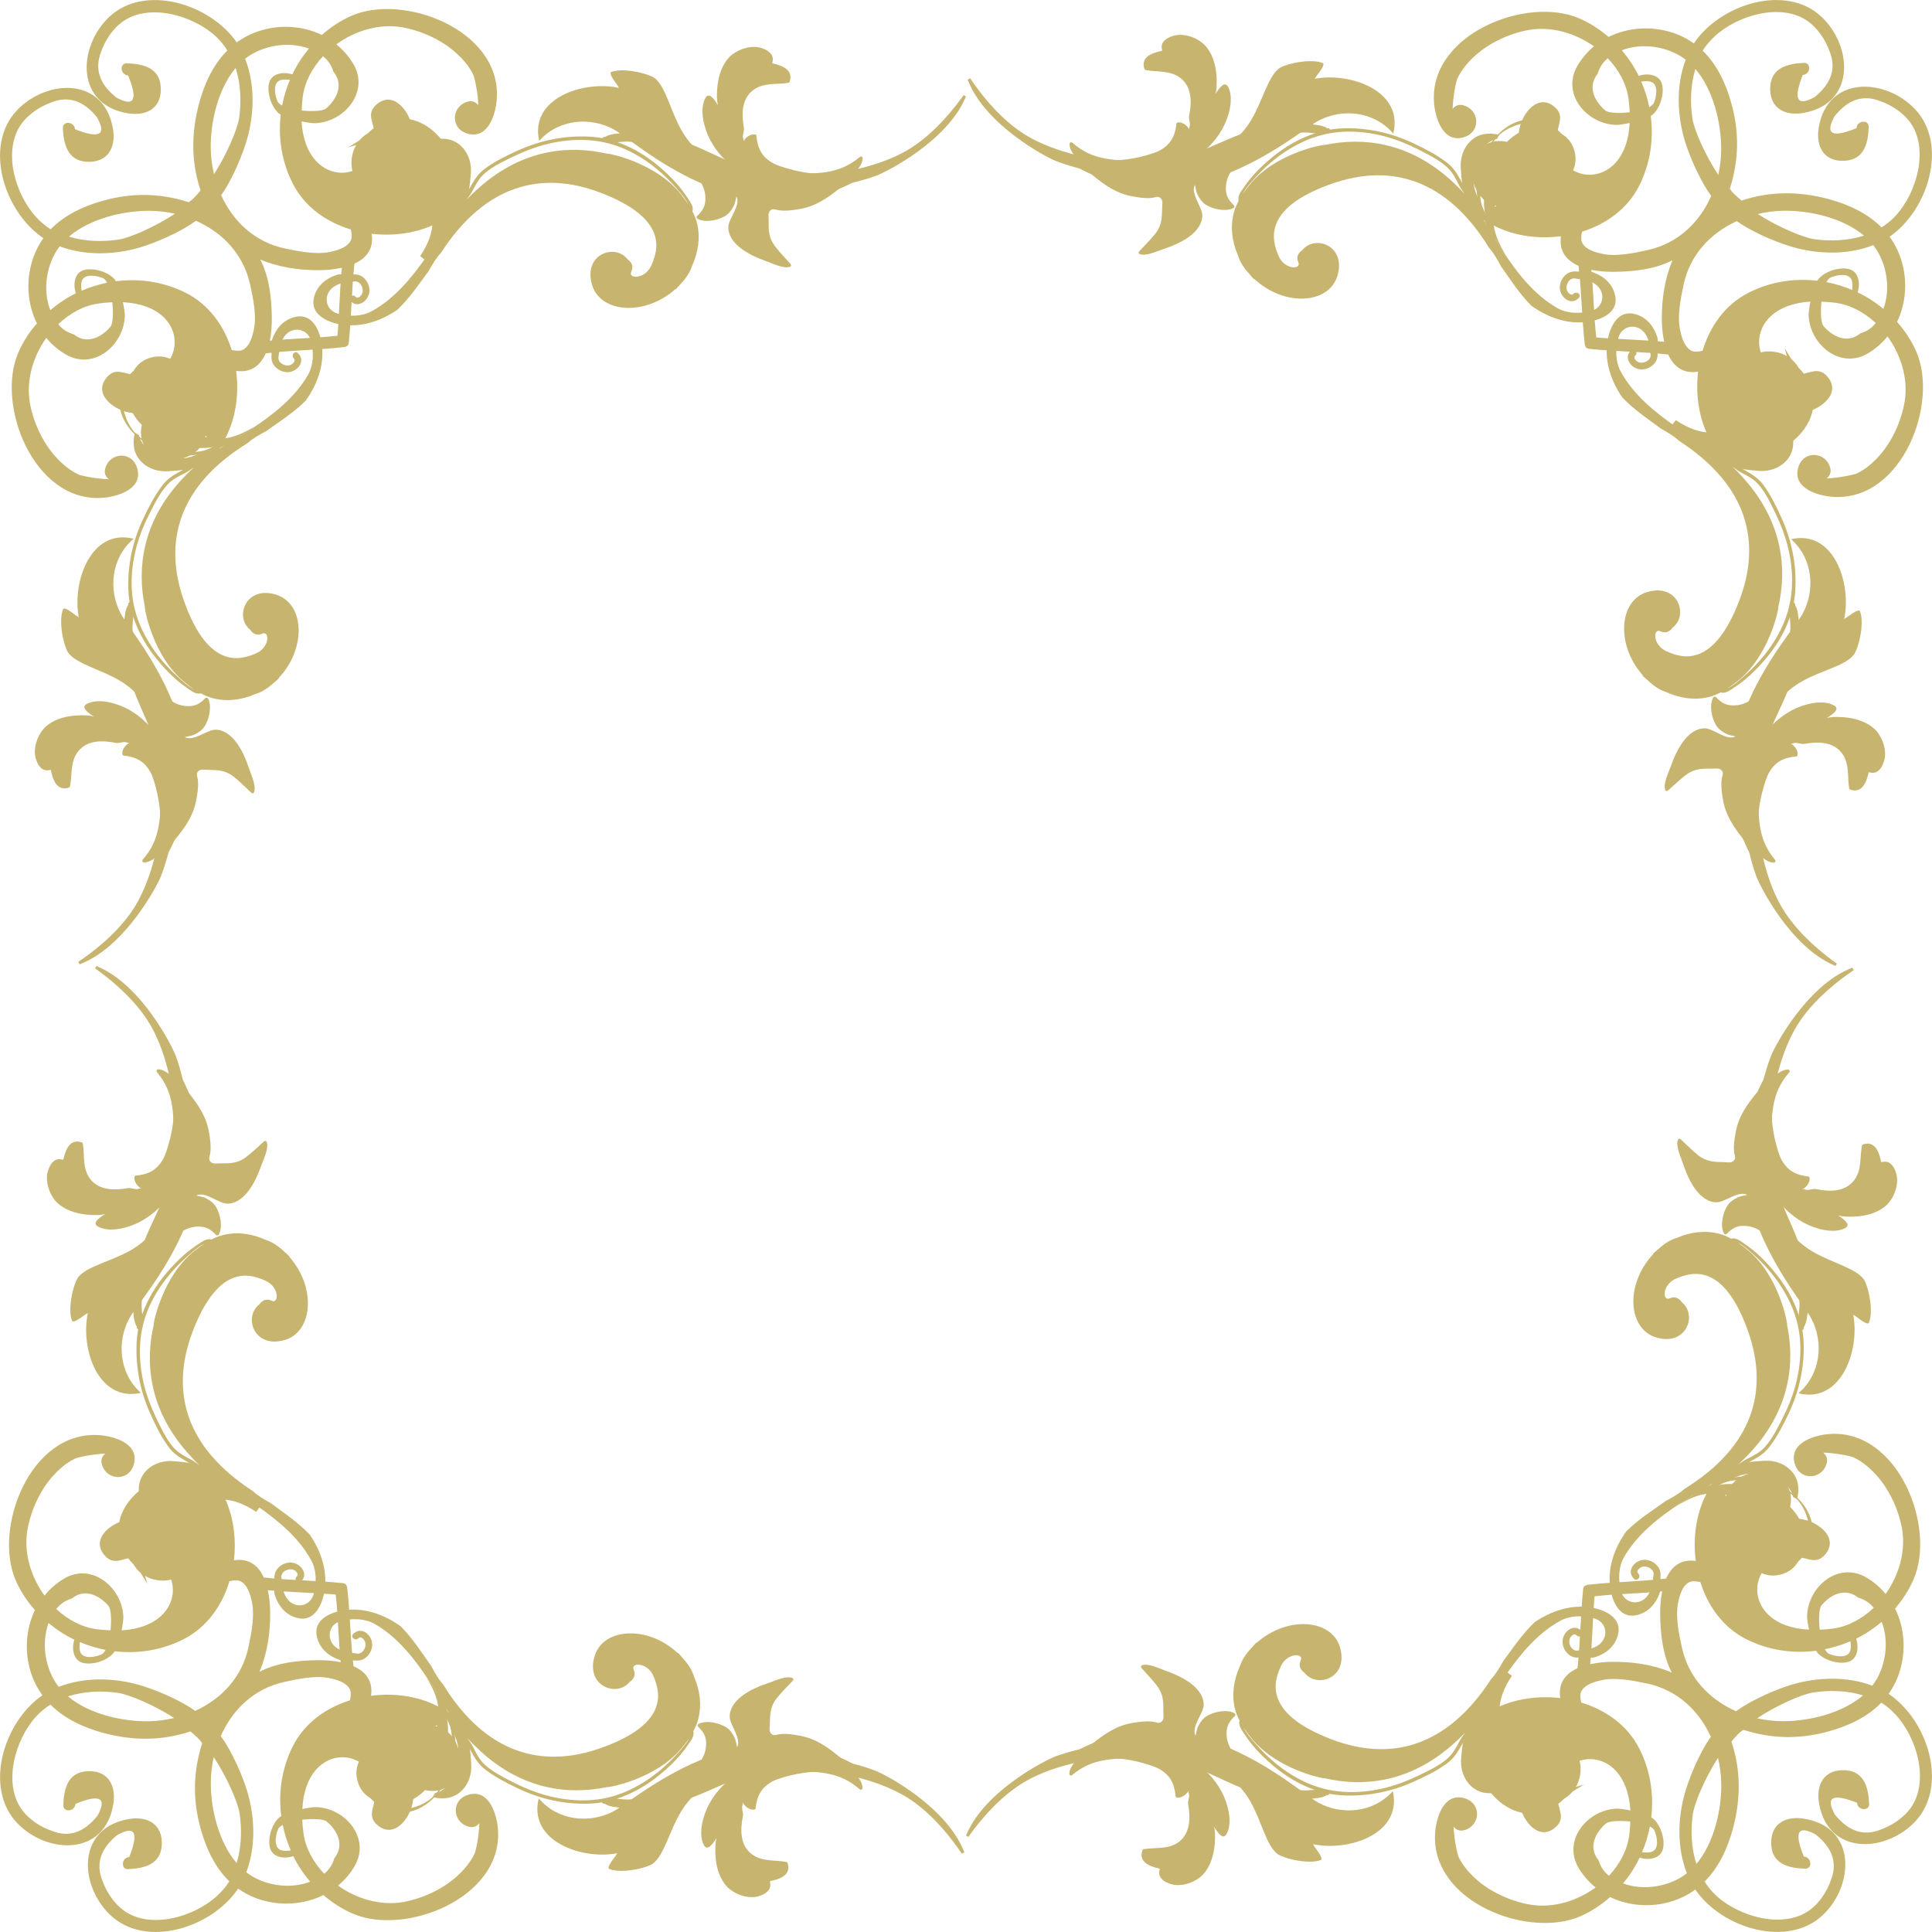 <?xml version="1.0" encoding="utf-8"?>
<!-- Generator: Adobe Illustrator 23.0.0, SVG Export Plug-In . SVG Version: 6.00 Build 0)  -->
<svg version="1.1" xmlns="http://www.w3.org/2000/svg" xmlns:xlink="http://www.w3.org/1999/xlink" x="0px" y="0px" width="260px"
	 height="260px" viewBox="0 0 260 260" style="enable-background:new 0 0 260 260;" xml:space="preserve">
<style type="text/css">
	.st0{display:none;}
	.st1{display:inline;fill:#CCCCCB;}
	.st2{display:inline;fill:#ABABAB;}
	.st3{fill:#C7B56F;}
</style>
<g id="z" class="st0">
	<rect class="st1" width="130" height="130"/>
	<rect x="130" class="st2" width="130" height="130"/>
	<rect y="130" class="st2" width="130" height="130"/>
	<rect x="130" y="130" class="st1" width="130" height="130"/>
</g>
<g id="Layer_2">
	<g>
		<g>
			<g>
				<path class="st3" d="M212.76,257.85c1.45-0.65,2.76-1.52,3.92-2.55c2.6,1.25,5.69,1.43,8.47,0.52c1.12-0.37,2.12-0.89,2.99-1.53
					c3.63,5.26,12.48,7.92,17.21,3.39c4.2-4.03,4.5-11.79-2.57-12.93c-2.53-0.41-4.61,0.73-4.41,3.58c0.18,2.57,2.4,3.08,4.55,3.15
					c1.05,0.03,0.88-1.59-0.16-1.63c-1.35-3.28-0.83-4.28,1.56-2.99c2.31,1.82,2.99,3.89,2.06,6.19c-0.5,1.48-1.55,3.06-2.79,3.97
					c-3.57,2.64-9.51,0.94-12.59-1.88c-0.64-0.58-1.16-1.23-1.6-1.93c1.89-1.88,3.09-4.43,3.82-7.16c1.06-3.98,1.06-7.86-0.21-11.66
					c0.16-0.24,0.6-0.72,0.84-0.97l0.27-0.26l0,0c0,0,0.24-0.21,0.48-0.37c3.81,1.22,7.57,1.31,11.53,0.2
					c2.73-0.76,5.19-1.94,7.05-3.85c0.7,0.43,1.33,0.98,1.92,1.61c2.85,3.05,4.61,8.99,2.01,12.59c-0.9,1.25-2.47,2.33-3.95,2.85
					c-2.29,0.96-4.37,0.31-6.22-1.98c-1.32-2.38-0.33-2.91,2.97-1.6c0.05,1.04,1.68,1.19,1.63,0.14c-0.1-2.16-0.64-4.37-3.21-4.52
					c-2.85-0.16-3.97,1.93-3.53,4.46c0.33,1.91,1.14,3.27,2.23,4.16c2.92,2.4,7.83,1.36,10.73-1.74c4.47-4.78,1.7-13.6-3.6-17.16
					c0.63-0.88,1.14-1.88,1.49-3.01c0.87-2.79,0.66-5.88-0.62-8.47c1.01-1.17,1.87-2.49,2.5-3.95c3.04-7.02-2.05-20.03-11.15-19.55
					c-2.08,0.11-5.55,1.13-4.9,3.84c0.62,2.57,3.81,2.37,4.37,0.03c0.14-0.58-0.12-1.06-0.5-1.35c1.59,0.03,3.7,0.45,4.11,0.65
					c1.21,0.58,2.16,1.4,3.06,2.39c1.75,1.93,3.01,4.7,3.45,7.23c0.52,3.03-0.42,6.23-2.21,8.75c-0.72-0.87-1.59-1.63-2.62-2.23
					c-3.79-2.21-7.86,1.28-7.95,5.22c-0.01,0.3,0.09,1.01,0.26,1.81c-9.65-0.47-8.45-10.51-1.45-9.76c1.31,0.14,2.42,0.96,3.52-0.24
					c2.08-2.27-0.75-4.43-2.82-4.82c-3.58-0.68-2.17,0.39-1.75-1.92c0.12-0.64,0.09-1.41-0.14-2.05c-0.44-1.22-1.37-2-2.59-2.34
					c-1.45-0.41-3.18,0.03-4.36,0.86c-1.01,0.71-1.31,1.48-1.58,2.35c-0.12-0.28-0.23-0.55-0.27-0.64
					c-0.41-0.78-1.65-0.99-2.11-0.18c-1.56,2.69-2.13,6.16-1.69,9.5c-2.07-0.31-3.29,0.81-3.99,2.36
					c-3.51,0.43-7.09,0.44-10.59,0.85c-0.18,0.02-0.39,0.17-0.39,0.16c-0.1,0.11-0.17,0.24-0.19,0.43
					c-0.36,3.51-0.37,7.12-0.76,10.63c-1.55,0.71-2.64,1.95-2.31,4.02c-3.35-0.39-6.81,0.21-9.48,1.8c-0.8,0.47-0.58,1.71,0.21,2.11
					c0.09,0.05,0.36,0.15,0.64,0.27c-0.87,0.28-1.64,0.58-2.33,1.6c-0.82,1.2-1.23,2.92-0.81,4.37c0.36,1.21,1.14,2.13,2.37,2.56
					c0.64,0.22,1.41,0.24,2.05,0.11c2.3-0.45,1.22-1.84,1.94,1.72c0.42,2.07,2.61,4.87,4.86,2.76c1.19-1.12,0.36-2.21,0.2-3.52
					c-0.83-6.98,9.19-8.31,9.78,1.34c-0.8-0.16-1.51-0.25-1.82-0.24c-3.94,0.13-7.39,4.25-5.13,8.01c0.62,1.03,1.39,1.89,2.27,2.6
					c-2.5,1.82-5.68,2.8-8.72,2.32c-2.54-0.41-5.32-1.64-7.27-3.36c-1-0.89-1.84-1.83-2.43-3.03c-0.2-0.42-0.64-2.52-0.69-4.11
					c0.3,0.38,0.78,0.63,1.36,0.49c2.33-0.59,2.49-3.78-0.08-4.37c-2.71-0.62-3.69,2.86-3.78,4.94
					C192.71,256.03,205.78,260.97,212.76,257.85z M231.64,240.04c0.05,3.52-0.97,7.97-3.35,10.81c-0.69-2.14-0.78-4.49-0.48-6.67
					c0.21-1.53,1.67-4.96,3.39-7.62C231.47,237.69,231.62,238.86,231.64,240.04z M239.95,231.63c-1.18,0-2.35-0.14-3.49-0.39
					c2.64-1.75,6.05-3.25,7.58-3.48c2.18-0.32,4.53-0.27,6.68,0.4C247.91,230.56,243.47,231.64,239.95,231.63z M245.12,216.05
					c0.57-0.72,2.74-2.79,4.94-1.05c0.87,0.25,1.55,0.7,2.1,1.37c-1.55,1.47-3.43,2.51-5.46,2.79c-0.64,0.09-1.23,0.14-1.81,0.16
					C244.73,217.9,244.79,216.47,245.12,216.05z M245.59,221.95c1.18-0.24,2.33-0.6,3.43-1.08c0.09,0.48,0.07,1.03-0.03,1.32
					c-0.38,1.03-2,0.73-2.84,0.38C245.94,222.48,245.76,222.26,245.59,221.95z M228.02,212.81c0.08-0.02,0.43,0.01,0.8,0.09
					c1.02,3.26,3.09,6.15,6.21,7.71c3.01,1.5,6.26,1.94,9.37,1.54c0.07,0.12,0.15,0.24,0.23,0.32c0.9,0.97,2.78,1.52,4.03,1.2
					c1.33-0.34,1.54-1.95,1.13-3.14c1.24-0.61,2.39-1.38,3.44-2.27c1.07,2.74,0.51,6.2-1.17,8.47c-0.03,0.04-0.07,0.08-0.1,0.12
					c-3.44-1.31-7.45-1.14-10.83-0.14c-1.77,0.53-5.16,1.88-7.5,3.58c-3.54-1.56-6.37-4.46-7.27-8.51c-0.43-1.91-0.96-4.4-0.47-6.36
					C226.52,212.47,228,212.81,228.02,212.81z M214.59,214.82c3.07-0.35,6.08-0.35,9.1-0.67c-0.21,1-0.27,2.03-0.27,2.92
					c0.01,2.84,0.36,5.71,1.56,8.01c-2.44-1.04-5.2-1.47-8.05-1.44c-0.9,0.01-1.93,0.1-2.93,0.32
					C214.29,220.93,214.33,217.84,214.59,214.82z M220.57,235.24c-1.6-3.1-4.5-5.13-7.78-6.12c-0.08-0.37-0.13-0.72-0.1-0.8
					c0-0.01-0.36-1.49,2.6-2.15c1.95-0.52,4.45-0.01,6.36,0.39c4.06,0.85,6.99,3.65,8.59,7.17c-1.67,2.35-2.98,5.76-3.49,7.54
					c-0.97,3.39-1.09,7.4,0.26,10.82c-0.04,0.03-0.08,0.07-0.12,0.1c-2.25,1.7-5.7,2.3-8.46,1.27c0.88-1.06,1.63-2.22,2.23-3.47
					c1.2,0.4,2.8,0.16,3.13-1.17c0.31-1.25-0.27-3.13-1.25-4.02c-0.09-0.08-0.2-0.15-0.32-0.23
					C222.58,241.48,222.11,238.23,220.57,235.24z M222.03,245.8c0.31,0.16,0.53,0.34,0.62,0.55c0.36,0.84,0.68,2.46-0.35,2.85
					c-0.29,0.11-0.84,0.13-1.32,0.05C221.46,248.14,221.81,246.98,222.03,245.8z M215.13,250.35c-1.77-2.18,0.28-4.38,1-4.96
					c0.41-0.33,1.85-0.41,3.27-0.26c-0.02,0.57-0.06,1.17-0.14,1.81c-0.26,2.03-1.27,3.92-2.73,5.49
					C215.85,251.89,215.39,251.22,215.13,250.35z"/>
			</g>
		</g>
		<g>
			<g>
				<path class="st3" d="M177.41,242.59c3.08,1.68,7.35,1.45,10.03-1.55c1.31,5.77-5.97,8.16-10.73,7.14
					c0.17,0.42,1.37,1.74,1.08,2.11c-1.4,0.6-4.51,0.01-5.84-0.76c-1.56-1.17-2.16-4.44-3.68-7.09c-4.73-8.29-18.16-7.7-23.18-6.93
					C160.43,227.49,174.41,240.99,177.41,242.59z"/>
			</g>
		</g>
		<g>
			<g>
				<path class="st3" d="M130,247.02c0.05-0.1,0.09-0.2,0.14-0.3c2.5-5.74,10.49-9.84,12-10.39c7.11-2.57,18.24-2.83,22.3,4.86
					c0.77,1.46,1.49,3.99,0.65,5.58c-0.48,0.91-1.16-0.04-1.71-0.93c0.07,0.28,0.12,0.58,0.13,0.91c0.03,0.8-0.02,1.62-0.17,2.41
					c-0.24,1.28-0.83,2.7-1.9,3.52c-1,0.76-2.49,1.22-3.72,0.91c-0.51-0.13-1.13-0.4-1.46-0.83c-0.35-0.45-0.28-0.8-0.19-1.28
					c-1.24-0.28-2.91-0.84-2.33-2.49c0.03-0.08,0.11-0.13,0.19-0.14c1.56-0.26,3.29,0.08,4.69-0.96c1.61-1.2,1.59-3.3,1.27-5.1
					c-0.07-0.41,0.23-0.98,0.11-1.38c-0.04-0.12-0.08-0.26-0.04-0.42c-0.29,0.46-0.76,0.85-1.28,0.92c-0.13,0.02-0.46,0-0.47-0.13
					c-0.15-1.76-0.74-2.96-2.39-3.82c-0.52-0.27-3.96-1.56-7.37-1.34c-1.12,0.07-7.17,0.86-11.31,3.64
					c-3.12,2.09-5.46,5.03-6.83,6.95C130.22,247.14,130.11,247.07,130,247.02z"/>
			</g>
		</g>
		<g>
			<g>
				<path class="st3" d="M160.13,240.7c0.02-0.05,0.05-0.1,0.06-0.14l0.02,0.05L160.13,240.7z"/>
			</g>
		</g>
		<g>
			<g>
				<path class="st3" d="M161.98,229.5c-0.06,1.15-1.7,2.87-1.09,4.08c0.12-0.45,0.16-0.92,0.4-1.36c0.3-0.55,0.62-0.99,1.16-1.31
					c0.97-0.57,2.65-0.91,3.67-0.36c0.16,0.08,0.19,0.26,0.06,0.39c-0.8,0.76-1.15,1.38-1.11,2.51c0.04,1.06,0.48,1.91,1.11,2.74
					c1.03,1.36,2.66,2.76,4.24,3.44c1.57,0.68,3.31,1.25,5.01,1.31c1.17,0.04,2.33-0.32,3.46,0.06c0.17,0.06,0.18,0.28,0.06,0.39
					c-0.05,0.05-0.11,0.1-0.16,0.15c-0.08,0.07-0.16,0.07-0.23,0.03c-0.61,0.44-1.74,0.44-2.41,0.54c-1.4,0.22-2.86,0.1-4.26-0.1
					c-3.1-0.46-5.98-1.88-8.79-3.18c-1.47-0.68-3.05-1.36-4.67-1.53c-1.54-0.16-3.03-0.54-4.59-0.59c-1.63-0.06-3.39-0.12-5,0.13
					c-1.8,0.28-3.18,0.89-4.57,2.05c-0.12,0.1-0.35,0.03-0.36-0.14c-0.03-0.69,0.48-1.3,0.87-1.84c0.64-0.88,1.39-1.59,2.24-2.27
					c1.68-1.34,3.31-2.45,5.46-2.79c0.86-0.14,1.72-0.26,2.59-0.16c0.55,0.06,0.93,0.35,1.3-0.05c0.3-0.32,0.19-0.76,0.19-1.19
					c0.01-1.41,0.02-2.45-0.88-3.61c-0.66-0.86-1.38-1.59-2.09-2.39c-0.09-0.1-0.05-0.3,0.09-0.35c0.88-0.29,2.24,0.41,3.05,0.69
					c1.32,0.47,2.73,1.08,3.81,1.99C161.33,227.44,162.04,228.4,161.98,229.5z"/>
			</g>
		</g>
		<g>
			<g>
				<path class="st3" d="M201.49,227.16c-0.11-0.05-0.25-0.02-0.32,0.11c-1.24,2.32-2.33,4.36-2.39,7.04
					c-0.05,2.32,0.72,4.29,2.08,6.16c1.21,1.66,3.06,2.95,5.19,2.93c1.5-0.01,2.98-0.78,4.02-1.86c0.36-0.22,0.69-0.47,0.94-0.75
					c0.98-1.06,1.37-2.98,0.62-4.29c-0.57-0.99-1.87-1.39-2.64-0.42c-0.46,0.58-0.33,1.2,0.21,1.25c-0.53,0.43-1.84,0.5-2.31,0.51
					c-1,0.03-1.76-0.27-2.53-0.9c-1.23-1.01-2.32-2.62-2.63-4.21c-1.26-2.46-0.47-5.21,1.15-7.58
					C202.35,225.77,201.89,226.49,201.49,227.16z M200.05,230.43c-0.19,0.8-0.26,1.63-0.18,2.52c0.38,3.94,2.12,8.43,6.41,9.34
					c0.7,0.15,1.53,0.08,2.32-0.14c-0.96,0.59-2.09,0.9-3.21,0.75c-2.29-0.31-4.56-1.78-4.95-3.93c-0.64-3.57-1.24-4.45-1.12-6.1
					C199.39,232.01,199.71,231.21,200.05,230.43z"/>
			</g>
		</g>
		<g>
			<g>
				<path class="st3" d="M211.65,241.09c-0.04,0.05-0.09,0.1-0.13,0.15c-0.28,0.3-0.62,0.58-1.02,0.82
					c-1.23,1.25-2.89,1.99-4.44,2.01c-2.15,0.02-4.24-1.15-5.74-3.21c-1.55-2.11-2.26-4.25-2.21-6.57c0.07-2.84,1.23-5.02,2.47-7.34
					c0.12-0.22,0.31-0.37,0.52-0.44c0.45-0.73,0.86-1.31,1.29-1.8l1.07,0.82c-1.08,1.59-1.66,3.18-1.66,4.6
					c0,0.81,0.18,1.58,0.55,2.29l0.04,0.08l0.02,0.09c0.26,1.33,1.2,2.83,2.4,3.81c0.67,0.55,1.28,0.77,2.08,0.75
					c0.48-0.01,0.88-0.06,1.19-0.12c-0.08-0.43,0.06-0.95,0.4-1.39c0.45-0.57,1.08-0.86,1.78-0.81c0.79,0.06,1.54,0.56,1.98,1.31
					c0.7,1.21,0.6,3.02-0.16,4.33l1.06-0.3L211.65,241.09z M210.95,236.8l-1.32,1.06c-0.62,0.5-1.82,0.63-2.72,0.66
					c-1.13,0.03-2.05-0.29-2.97-1.05c-1.42-1.17-2.5-2.88-2.85-4.5c-0.25-0.5-0.43-1.03-0.53-1.57c-0.06,0.5-0.07,1-0.02,1.51
					c0.22,2.3,1.24,7.76,5.88,8.74c0.57,0.12,1.27,0.07,2-0.13l1-0.28c0.05-0.05,0.11-0.11,0.16-0.16l0.06-0.06l0.08-0.05
					c0.32-0.19,0.59-0.4,0.79-0.63c0.51-0.56,0.83-1.42,0.83-2.25c0-0.47-0.11-0.9-0.31-1.25c-0.21-0.36-0.56-0.61-0.9-0.64
					c-0.24-0.02-0.44,0.08-0.62,0.3c-0.05,0.07-0.09,0.13-0.11,0.18L210.95,236.8z M202.6,241.06c-0.46-0.44-0.88-0.93-1.25-1.49
					C201.61,240.15,202.06,240.65,202.6,241.06z M200.34,230.46l0.12,0.04c-0.01-0.1-0.01-0.19-0.01-0.29
					C200.41,230.29,200.37,230.38,200.34,230.46z"/>
			</g>
		</g>
		<g>
			<g>
				<path class="st3" d="M169.13,221.07c-0.05,0-0.1,0.01-0.14,0.06c-0.19,0.2-0.37,0.41-0.55,0.62c-0.22,0.23-0.43,0.47-0.63,0.73
					c-0.45,0.57-0.76,1.17-0.97,1.8c-0.79,1.75-1.11,3.7-0.66,5.62c0.13,0.57,0.36,1.12,0.64,1.66c-0.23,0.62,0.34,1.34,0.67,1.84
					c1.01,1.56,2.31,2.9,3.72,4.11c2.66,2.28,5.92,3.92,9.45,4.1c3.33,0.17,6.53-0.47,9.57-1.83c1.54-0.69,3.18-1.48,4.54-2.5
					c0.66-0.49,1.16-1.11,1.57-1.82c0.51-0.89,1-1.68,1.61-2.5c0.12-0.16-0.02-0.34-0.18-0.35c2.57-2.7,6.04-11.17,12.25-14.51
					c1.34-0.72,3.04-0.72,4.53-0.3c1.76,0.49,2.02,2.68,0.44,3.67c-0.78,0.49-1.77,0.59-2.66,0.65c-0.06,0-0.12,0.02-0.17,0.03
					c-0.34-0.06-0.64-0.23-0.84-0.66c-0.16-0.34-0.19-0.73-0.02-1.07c0.15-0.28,0.56-0.69,0.86-0.35c0.38,0.43,1.11-0.09,0.73-0.53
					c-1.05-1.18-2.6,0.04-2.61,1.36c-0.01,0.69,0.34,1.39,0.89,1.81c0.47,0.36,0.99,0.4,1.53,0.35l0.02,0.01
					c0.08,0.01,0.16,0.02,0.24,0.03l0.02,0c0.02,0,0.05-0.01,0.09-0.01c0.16-0.01,0.32,0.01,0.48,0.05
					c0.26-0.03,0.52-0.06,0.78-0.06c0.08-0.01,0.16-0.02,0.24-0.03c1.47-0.47,2.74-1.39,3.17-3.04c0.58-2.23-1.62-3.32-3.5-3.66
					c-2.69-0.48-5.42,0.39-7.73,1.97c-0.22,0.22-0.44,0.44-0.65,0.66c-1.35,1.44-2.42,3.03-3.55,4.55c-0.5,0.88-0.98,1.73-1.66,2.46
					c-5.98,9.22-13.57,11.07-21.41,8.1c-9.39-3.56-7.73-7.91-6.89-9.81c0.84-1.9,3.18-1.85,2.69-0.81
					c-0.49,1.04,0.49,1.62,0.49,1.62c1.71,2.23,6.06,0.69,4.78-3.47C179.16,217.89,173.26,217.42,169.13,221.07z M167.37,232.5
					c0.32,0.48,0.66,0.94,1,1.37c3.33,4.18,9.56,5.5,9.95,5.45c4.94,1.14,11.19,0.7,17.11-4.49c0.63-0.55,1.22-1.11,1.77-1.67
					c-0.29,0.38-0.57,0.74-0.8,1.18c-0.44,0.84-0.88,1.68-1.61,2.32c-1.16,1.01-2.72,1.72-4.1,2.38c-2.77,1.33-5.69,2.12-8.77,2.13
					c-3.27,0.01-6.07-0.94-8.78-2.77c-1.44-0.97-2.75-2.15-3.9-3.44C168.98,234.68,167.82,233.44,167.37,232.5z"/>
			</g>
		</g>
		<g>
			<g>
				<path class="st3" d="M201.17,229.33l-0.03,0.05c-0.1,0.09-0.22,0.16-0.33,0.22c-0.59,0.59-1.05,1.56-1.32,2.09
					c-0.52,1.01-1.09,2.11-1.1,3.27c-0.01,1.16,0.2,2.45,0.64,3.53c0.37,0.91,1.36,1.97,2.39,2.16l0.01,0
					c0.07,0.2,0.17,0.38,0.3,0.54l-0.01,0c-1.4,0.3-2.75,0.16-3.82-0.89c-0.97-0.95-1.37-2.29-1.27-3.62
					c0.12-1.55,0.3-3.31,1.12-4.67c0.42-0.7,0.97-1.32,1.57-1.88c0.33-0.31,0.69-0.52,1.05-0.74c0.27-0.32,0.58-0.59,0.94-0.72
					C201.24,228.9,201.2,229.12,201.17,229.33z"/>
			</g>
		</g>
		<g>
			<g>
				<path class="st3" d="M202.04,233.25c0.09,0.3,0.19,0.6,0.32,0.88c0.19,0.52,0.53,0.93,1.03,1.23c1.05-0.48,1.29-0.92,0.75-1.33
					c-0.12-0.12-0.02-0.3,0.09-0.37c0.21-0.13,0.43-0.12,0.65-0.05c0.05-0.01,0.11,0,0.16,0.05l0.04,0.04
					c0.39,0.21,0.73,0.62,0.9,0.93c0.61,1.11,0.17,2.01-0.59,2.88c0.03,0.06,0.03,0.14-0.03,0.22c-0.34,0.41-1.58,0.47-1.42-0.3
					c0.03-0.14,0.21-0.26,0.29-0.36c0.17-0.2,0.32-0.41,0.47-0.62c0.38-0.67,0.71-1.66,0.22-2.25c-0.05-0.06-0.1-0.11-0.16-0.16
					l-0.01-0.01c0.44,0.74,0.29,1.84-0.77,1.92c-1.64,0.13-2.14-1.81-2.54-3c-0.06-0.18,0.09-0.32,0.24-0.33
					C201.8,232.84,201.91,233.04,202.04,233.25z"/>
			</g>
		</g>
		<g>
			<g>
				<path class="st3" d="M237.45,145.05c-0.89,5-1.78,18.42,6.4,23.33c2.62,1.57,5.88,2.25,7.01,3.83c0.74,1.35,1.26,4.47,0.63,5.85
					c-0.38,0.29-1.67-0.95-2.09-1.12c0.92,4.78-1.64,12-7.38,10.56c3.06-2.62,3.39-6.87,1.77-10
					C242.25,174.48,229.07,160.2,237.45,145.05z"/>
			</g>
		</g>
		<g>
			<g>
				<path class="st3" d="M249.28,130.22c-0.1,0.04-0.2,0.09-0.3,0.13c-5.8,2.37-10.07,10.26-10.65,11.76
					c-2.73,7.05-3.24,18.17,4.36,22.41c1.44,0.8,3.96,1.58,5.57,0.78c0.92-0.46-0.02-1.16-0.89-1.73c0.28,0.07,0.57,0.13,0.9,0.15
					c0.8,0.04,1.62,0.02,2.41-0.11c1.29-0.21,2.72-0.77,3.56-1.82c0.79-0.98,1.27-2.46,0.99-3.7c-0.12-0.51-0.38-1.14-0.8-1.48
					c-0.44-0.36-0.8-0.29-1.27-0.22c-0.25-1.25-0.78-2.93-2.44-2.38c-0.08,0.03-0.13,0.11-0.15,0.19c-0.3,1.56,0,3.29-1.07,4.66
					c-1.24,1.59-3.33,1.52-5.12,1.16c-0.41-0.08-0.98,0.21-1.38,0.08c-0.12-0.04-0.25-0.08-0.42-0.04c0.47-0.28,0.86-0.74,0.95-1.26
					c0.02-0.13,0.01-0.46-0.12-0.47c-1.76-0.19-2.95-0.81-3.77-2.47c-0.26-0.53-1.48-4-1.18-7.4c0.1-1.11,1.03-7.15,3.89-11.23
					c2.16-3.07,5.16-5.35,7.11-6.67C249.39,130.44,249.33,130.33,249.28,130.22z"/>
			</g>
		</g>
		<g>
			<g>
				<path class="st3" d="M242.19,160.28l-0.05-0.02c0.05-0.02,0.1-0.04,0.15-0.06L242.19,160.28z"/>
			</g>
		</g>
		<g>
			<g>
				<path class="st3" d="M228.34,160.28c-0.89-1.1-1.46-2.52-1.91-3.85c-0.27-0.81-0.94-2.19-0.62-3.06
					c0.05-0.13,0.25-0.17,0.35-0.08c0.78,0.73,1.5,1.47,2.34,2.15c1.14,0.92,2.18,0.93,3.59,0.96c0.43,0.01,0.86,0.13,1.19-0.16
					c0.42-0.37,0.13-0.76,0.08-1.3c-0.08-0.87,0.07-1.73,0.22-2.58c0.39-2.14,1.54-3.75,2.91-5.4c0.7-0.83,1.43-1.56,2.32-2.19
					c0.54-0.38,1.17-0.88,1.86-0.83c0.17,0.01,0.24,0.25,0.13,0.36c-1.19,1.37-1.83,2.73-2.15,4.52c-0.29,1.61-0.26,3.36-0.24,5
					c0.02,1.56,0.36,3.06,0.49,4.6c0.13,1.62,0.77,3.21,1.42,4.7c1.24,2.84,2.59,5.76,2.99,8.86c0.18,1.4,0.26,2.86,0.01,4.26
					c-0.12,0.67-0.14,1.8-0.6,2.4c0.04,0.07,0.04,0.15-0.03,0.23c-0.05,0.05-0.1,0.11-0.15,0.16c-0.11,0.12-0.33,0.11-0.39-0.07
					c-0.36-1.14,0.03-2.29,0.02-3.46c-0.02-1.71-0.55-3.46-1.2-5.04c-0.65-1.59-2.01-3.26-3.35-4.31c-0.82-0.64-1.65-1.11-2.71-1.17
					c-1.12-0.07-1.76,0.27-2.53,1.06c-0.13,0.13-0.31,0.09-0.39-0.07c-0.52-1.03-0.15-2.7,0.44-3.66c0.33-0.53,0.79-0.85,1.34-1.13
					c0.45-0.23,0.92-0.26,1.37-0.37c-1.19-0.64-2.95,0.96-4.1,0.99C229.95,161.83,229,161.1,228.34,160.28z"/>
			</g>
		</g>
		<g>
			<g>
				<path class="st3" d="M225.78,202.6c2.41-1.56,5.17-2.3,7.6-0.98c1.58,0.35,3.16,1.47,4.15,2.73c0.61,0.78,0.89,1.55,0.84,2.55
					c-0.02,0.47-0.12,1.78-0.56,2.3c-0.03-0.54-0.66-0.68-1.25-0.24c-0.99,0.74-0.62,2.05,0.36,2.64c1.29,0.78,3.22,0.44,4.3-0.52
					c0.29-0.25,0.55-0.57,0.77-0.93c1.11-1.02,1.91-2.48,1.95-3.98c0.06-2.13-1.18-4.01-2.81-5.26c-1.84-1.41-3.79-2.22-6.11-2.22
					c-2.69,0-4.74,1.04-7.09,2.23c-0.13,0.07-0.16,0.21-0.11,0.32C227.14,201.62,226.41,202.07,225.78,202.6z M233.57,199.21
					c1.65-0.08,2.52,0.54,6.07,1.26c2.15,0.43,3.56,2.74,3.82,5.04c0.13,1.13-0.21,2.24-0.82,3.19c0.24-0.79,0.32-1.61,0.19-2.32
					c-0.81-4.31-5.26-6.15-9.19-6.62c-0.89-0.11-1.72-0.05-2.53,0.12C231.9,199.55,232.71,199.25,233.57,199.21z"/>
			</g>
		</g>
		<g>
			<g>
				<path class="st3" d="M222.75,179.94c4.12,1.37,5.77-2.94,3.57-4.7c0,0-0.55-0.99-1.6-0.52c-1.05,0.46-1.04-1.88,0.87-2.67
					c1.92-0.79,6.31-2.36,9.66,7.11c2.79,7.9,0.77,15.45-8.58,21.22c-0.75,0.66-1.61,1.13-2.5,1.61c-1.54,1.1-3.15,2.13-4.63,3.45
					c-0.23,0.21-0.46,0.42-0.68,0.64c-1.63,2.27-2.57,4.98-2.15,7.69c0.29,1.89,1.33,4.12,3.58,3.58c1.66-0.4,2.61-1.64,3.11-3.1
					c0.01-0.08,0.02-0.16,0.03-0.24c0.01-0.26,0.04-0.52,0.08-0.78c-0.03-0.16-0.05-0.32-0.04-0.48c0-0.04,0.01-0.07,0.01-0.09
					l0-0.02c-0.01-0.08-0.01-0.16-0.02-0.24l-0.01-0.02c0.06-0.54,0.03-1.05-0.32-1.54c-0.41-0.56-1.1-0.92-1.79-0.93
					c-1.33-0.02-2.58,1.5-1.42,2.58c0.43,0.39,0.97-0.33,0.55-0.72c-0.33-0.31,0.09-0.71,0.37-0.85c0.34-0.17,0.74-0.13,1.07,0.04
					c0.43,0.22,0.59,0.51,0.64,0.86c-0.02,0.05-0.03,0.11-0.04,0.17c-0.08,0.89-0.2,1.87-0.71,2.64c-1.03,1.56-3.21,1.24-3.66-0.53
					c-0.38-1.5-0.35-3.2,0.4-4.52c3.48-6.14,12.03-9.42,14.79-11.92c0.01,0.16,0.18,0.3,0.35,0.19c0.84-0.58,1.64-1.06,2.54-1.55
					c0.72-0.39,1.35-0.89,1.86-1.53c1.04-1.33,1.88-2.96,2.6-4.48c1.43-3.01,2.15-6.19,2.05-9.53c-0.11-3.53-1.67-6.83-3.89-9.54
					c-1.18-1.44-2.49-2.77-4.03-3.81c-0.5-0.34-1.2-0.93-1.83-0.71c-0.53-0.29-1.08-0.53-1.64-0.67c-1.91-0.49-3.87-0.22-5.63,0.54
					c-0.63,0.19-1.25,0.49-1.82,0.93c-0.26,0.2-0.51,0.4-0.74,0.62c-0.22,0.17-0.43,0.35-0.63,0.54c-0.05,0.05-0.07,0.1-0.06,0.14
					C218.72,172.8,219.05,178.71,222.75,179.94z M236.36,169.18c1.26,1.18,2.42,2.52,3.35,3.98c1.77,2.76,2.66,5.57,2.57,8.84
					c-0.08,3.08-0.93,5.98-2.32,8.72c-0.69,1.36-1.44,2.91-2.48,4.04c-0.65,0.72-1.5,1.13-2.35,1.56c-0.45,0.22-0.82,0.5-1.2,0.78
					c0.57-0.54,1.14-1.12,1.71-1.73c5.32-5.8,5.9-12.03,4.87-17c0.06-0.39-1.12-6.65-5.23-10.08c-0.42-0.35-0.87-0.71-1.35-1.04
					C234.85,167.72,236.07,168.91,236.36,169.18z"/>
			</g>
		</g>
		<g>
			<g>
				<path class="st3" d="M230,200.97l0.05-0.03c0.09-0.1,0.16-0.21,0.23-0.33c0.61-0.57,1.59-1.01,2.12-1.27
					c1.02-0.5,2.13-1.04,3.29-1.03c1.16,0.02,2.45,0.26,3.51,0.72c0.9,0.39,1.94,1.41,2.11,2.43l0,0.01
					c0.2,0.08,0.38,0.18,0.54,0.31l0-0.01c0.33-1.39,0.22-2.74-0.8-3.84c-0.93-0.99-2.26-1.42-3.59-1.35
					c-1.55,0.08-3.32,0.22-4.69,1.01c-0.71,0.41-1.34,0.94-1.91,1.52c-0.32,0.33-0.54,0.68-0.76,1.03c-0.32,0.26-0.6,0.57-0.74,0.92
					C229.57,201.03,229.78,200.99,230,200.97z"/>
			</g>
		</g>
		<g>
			<g>
				<path class="st3" d="M233.89,201.93c0.3,0.1,0.6,0.2,0.87,0.34c0.51,0.2,0.92,0.55,1.21,1.06c-0.5,1.03-0.95,1.27-1.35,0.72
					c-0.12-0.12-0.3-0.03-0.37,0.08c-0.13,0.21-0.13,0.43-0.07,0.65c-0.01,0.05,0,0.11,0.04,0.16l0.04,0.04
					c0.2,0.39,0.6,0.74,0.91,0.92c1.09,0.64,2.01,0.22,2.89-0.52c0.06,0.03,0.14,0.03,0.22-0.03c0.42-0.33,0.51-1.57-0.27-1.43
					c-0.14,0.03-0.27,0.2-0.36,0.28c-0.2,0.16-0.42,0.31-0.63,0.46c-0.68,0.37-1.67,0.67-2.25,0.17c-0.06-0.05-0.11-0.11-0.15-0.16
					l-0.01-0.01c0.73,0.46,1.83,0.34,1.94-0.72c0.17-1.64-1.76-2.18-2.94-2.6c-0.18-0.06-0.32,0.08-0.33,0.23
					C233.49,201.68,233.69,201.79,233.89,201.93z"/>
			</g>
		</g>
	</g>
</g>
<g id="Layer_3">
	<g>
		<g>
			<g>
				<path class="st3" d="M2.15,212.76c0.65,1.45,1.52,2.76,2.55,3.92c-1.25,2.6-1.43,5.69-0.52,8.47c0.37,1.12,0.89,2.12,1.53,2.99
					c-5.26,3.63-7.92,12.48-3.39,17.21c4.03,4.2,11.79,4.5,12.93-2.57c0.41-2.53-0.73-4.61-3.58-4.41c-2.57,0.18-3.08,2.4-3.15,4.55
					c-0.03,1.05,1.59,0.88,1.63-0.16c3.28-1.35,4.28-0.83,2.99,1.56c-1.82,2.31-3.89,2.99-6.19,2.06c-1.48-0.5-3.06-1.55-3.97-2.79
					c-2.64-3.57-0.94-9.51,1.88-12.59c0.58-0.64,1.23-1.16,1.93-1.6c1.88,1.89,4.43,3.09,7.16,3.82c3.98,1.06,7.86,1.06,11.66-0.21
					c0.24,0.16,0.72,0.6,0.97,0.84l0.26,0.27l0,0c0,0,0.21,0.24,0.37,0.48c-1.22,3.81-1.31,7.57-0.2,11.53
					c0.76,2.73,1.94,5.19,3.85,7.05c-0.43,0.7-0.98,1.33-1.61,1.92c-3.05,2.85-8.99,4.61-12.59,2.01c-1.25-0.9-2.33-2.47-2.85-3.95
					c-0.96-2.29-0.31-4.37,1.98-6.22c2.38-1.32,2.91-0.33,1.6,2.97c-1.04,0.05-1.19,1.68-0.14,1.63c2.16-0.1,4.37-0.64,4.52-3.21
					c0.16-2.85-1.93-3.97-4.46-3.53c-1.91,0.33-3.27,1.14-4.16,2.23c-2.4,2.92-1.36,7.83,1.74,10.73c4.78,4.47,13.6,1.7,17.16-3.6
					c0.88,0.63,1.88,1.14,3.01,1.49c2.79,0.87,5.88,0.66,8.47-0.62c1.17,1.01,2.49,1.87,3.95,2.5c7.02,3.04,20.03-2.05,19.55-11.15
					c-0.11-2.08-1.13-5.55-3.84-4.9c-2.57,0.62-2.37,3.81-0.03,4.37c0.58,0.14,1.06-0.12,1.35-0.5c-0.03,1.59-0.45,3.7-0.65,4.11
					c-0.58,1.21-1.4,2.16-2.39,3.06c-1.93,1.75-4.7,3.01-7.23,3.45c-3.03,0.52-6.23-0.42-8.75-2.21c0.87-0.72,1.63-1.59,2.23-2.62
					c2.21-3.79-1.28-7.86-5.22-7.95c-0.3-0.01-1.01,0.09-1.81,0.26c0.47-9.65,10.51-8.45,9.76-1.45c-0.14,1.31-0.96,2.42,0.24,3.52
					c2.27,2.08,4.43-0.75,4.82-2.82c0.68-3.58-0.39-2.17,1.92-1.75c0.64,0.12,1.41,0.09,2.05-0.14c1.22-0.44,2-1.37,2.34-2.59
					c0.41-1.45-0.03-3.18-0.86-4.36c-0.71-1.01-1.48-1.31-2.35-1.58c0.28-0.12,0.55-0.23,0.64-0.27c0.78-0.41,0.99-1.65,0.18-2.11
					c-2.69-1.56-6.16-2.13-9.5-1.69c0.31-2.07-0.81-3.29-2.36-3.99c-0.43-3.51-0.44-7.09-0.85-10.59c-0.02-0.18-0.17-0.39-0.16-0.39
					c-0.11-0.1-0.24-0.17-0.43-0.19c-3.51-0.36-7.12-0.37-10.63-0.76c-0.71-1.55-1.95-2.64-4.02-2.31c0.39-3.35-0.21-6.81-1.8-9.48
					c-0.47-0.8-1.71-0.58-2.11,0.21c-0.05,0.09-0.15,0.36-0.27,0.64c-0.28-0.87-0.58-1.64-1.6-2.33c-1.2-0.82-2.92-1.23-4.37-0.81
					c-1.21,0.36-2.13,1.14-2.56,2.37c-0.22,0.64-0.24,1.41-0.11,2.05c0.45,2.3,1.84,1.22-1.72,1.94c-2.07,0.42-4.87,2.61-2.76,4.86
					c1.12,1.19,2.21,0.36,3.52,0.2c6.98-0.83,8.31,9.19-1.34,9.78c0.16-0.8,0.25-1.51,0.24-1.82c-0.13-3.94-4.25-7.39-8.01-5.13
					c-1.03,0.62-1.89,1.39-2.6,2.27c-1.82-2.5-2.8-5.68-2.32-8.72c0.41-2.54,1.64-5.32,3.36-7.27c0.89-1,1.83-1.84,3.03-2.43
					c0.42-0.2,2.52-0.64,4.11-0.69c-0.38,0.3-0.63,0.78-0.49,1.36c0.59,2.33,3.78,2.49,4.37-0.08c0.62-2.71-2.86-3.69-4.94-3.78
					C3.97,192.71-0.97,205.78,2.15,212.76z M19.96,231.64c-3.52,0.05-7.97-0.97-10.81-3.35c2.14-0.69,4.49-0.78,6.67-0.48
					c1.53,0.21,4.96,1.67,7.62,3.39C22.31,231.47,21.14,231.62,19.96,231.64z M28.37,239.95c0-1.18,0.14-2.35,0.39-3.49
					c1.75,2.64,3.25,6.05,3.48,7.58c0.32,2.18,0.27,4.53-0.4,6.68C29.44,247.91,28.36,243.47,28.37,239.95z M43.95,245.12
					c0.72,0.57,2.79,2.74,1.05,4.94c-0.25,0.87-0.7,1.55-1.37,2.1c-1.47-1.55-2.51-3.43-2.79-5.46c-0.09-0.64-0.14-1.23-0.16-1.81
					C42.1,244.73,43.53,244.79,43.95,245.12z M38.05,245.59c0.24,1.18,0.6,2.33,1.08,3.43c-0.48,0.09-1.03,0.07-1.32-0.03
					c-1.03-0.38-0.73-2-0.38-2.84C37.52,245.94,37.74,245.76,38.05,245.59z M47.19,228.02c0.02,0.08-0.01,0.43-0.09,0.8
					c-3.26,1.02-6.15,3.09-7.71,6.21c-1.5,3.01-1.94,6.26-1.54,9.37c-0.12,0.07-0.24,0.15-0.32,0.23c-0.97,0.9-1.52,2.78-1.2,4.03
					c0.34,1.33,1.95,1.54,3.14,1.13c0.61,1.24,1.38,2.39,2.27,3.44c-2.74,1.07-6.2,0.51-8.47-1.17c-0.04-0.03-0.08-0.07-0.12-0.1
					c1.31-3.44,1.14-7.45,0.14-10.83c-0.53-1.77-1.88-5.16-3.58-7.5c1.56-3.54,4.46-6.37,8.51-7.27c1.91-0.43,4.4-0.96,6.36-0.47
					C47.53,226.52,47.19,228,47.19,228.02z M45.18,214.59c0.35,3.07,0.35,6.08,0.67,9.1c-1-0.21-2.03-0.27-2.92-0.27
					c-2.84,0.01-5.71,0.36-8.01,1.56c1.04-2.44,1.47-5.2,1.44-8.05c-0.01-0.9-0.1-1.93-0.32-2.93
					C39.07,214.29,42.16,214.33,45.18,214.59z M24.76,220.57c3.1-1.6,5.13-4.5,6.12-7.78c0.37-0.08,0.72-0.13,0.8-0.1
					c0.01,0,1.49-0.36,2.15,2.6c0.52,1.95,0.01,4.45-0.39,6.36c-0.85,4.06-3.65,6.99-7.17,8.59c-2.35-1.67-5.76-2.98-7.54-3.49
					c-3.39-0.97-7.4-1.09-10.82,0.26c-0.03-0.04-0.07-0.08-0.1-0.12c-1.7-2.25-2.3-5.7-1.27-8.46c1.06,0.88,2.22,1.63,3.47,2.23
					c-0.4,1.2-0.16,2.8,1.17,3.13c1.25,0.31,3.13-0.27,4.02-1.25c0.08-0.09,0.15-0.2,0.23-0.32
					C18.52,222.58,21.77,222.11,24.76,220.57z M14.2,222.03c-0.16,0.31-0.34,0.53-0.55,0.62c-0.84,0.36-2.46,0.68-2.85-0.35
					c-0.11-0.29-0.13-0.84-0.05-1.32C11.86,221.46,13.02,221.81,14.2,222.03z M9.65,215.13c2.18-1.77,4.38,0.28,4.96,1
					c0.33,0.41,0.41,1.85,0.26,3.27c-0.57-0.02-1.17-0.06-1.81-0.14c-2.03-0.26-3.92-1.27-5.49-2.73
					C8.11,215.85,8.78,215.39,9.65,215.13z"/>
			</g>
		</g>
		<g>
			<g>
				<path class="st3" d="M17.41,177.41c-1.68,3.08-1.45,7.35,1.55,10.03c-5.77,1.31-8.16-5.97-7.14-10.73
					c-0.42,0.17-1.74,1.37-2.11,1.08c-0.6-1.4-0.01-4.51,0.76-5.84c1.17-1.56,4.44-2.16,7.09-3.68c8.29-4.73,7.7-18.16,6.93-23.18
					C32.51,160.43,19.01,174.41,17.41,177.41z"/>
			</g>
		</g>
		<g>
			<g>
				<path class="st3" d="M12.98,130c0.1,0.05,0.2,0.09,0.3,0.14c5.74,2.5,9.84,10.49,10.39,12c2.57,7.11,2.83,18.24-4.86,22.3
					c-1.46,0.77-3.99,1.49-5.58,0.65c-0.91-0.48,0.04-1.16,0.93-1.71c-0.28,0.07-0.58,0.12-0.91,0.13c-0.8,0.03-1.62-0.02-2.41-0.17
					c-1.28-0.24-2.7-0.83-3.52-1.9c-0.76-1-1.22-2.49-0.91-3.72c0.13-0.51,0.4-1.13,0.83-1.46c0.45-0.35,0.8-0.28,1.28-0.19
					c0.28-1.24,0.84-2.91,2.49-2.33c0.08,0.03,0.13,0.11,0.14,0.19c0.26,1.56-0.08,3.29,0.96,4.69c1.2,1.61,3.3,1.59,5.1,1.27
					c0.41-0.07,0.98,0.23,1.38,0.11c0.12-0.04,0.26-0.08,0.42-0.04c-0.46-0.29-0.85-0.76-0.92-1.28c-0.02-0.13,0-0.46,0.13-0.47
					c1.76-0.15,2.96-0.74,3.82-2.39c0.27-0.52,1.56-3.96,1.34-7.37c-0.07-1.12-0.86-7.17-3.64-11.31c-2.09-3.12-5.03-5.46-6.95-6.83
					C12.86,130.22,12.93,130.11,12.98,130z"/>
			</g>
		</g>
		<g>
			<g>
				<path class="st3" d="M19.3,160.13c0.05,0.02,0.1,0.05,0.14,0.06l-0.05,0.02L19.3,160.13z"/>
			</g>
		</g>
		<g>
			<g>
				<path class="st3" d="M30.5,161.98c-1.15-0.06-2.87-1.7-4.08-1.09c0.45,0.12,0.92,0.16,1.36,0.4c0.55,0.3,0.99,0.62,1.31,1.16
					c0.57,0.97,0.91,2.65,0.36,3.67c-0.08,0.16-0.26,0.19-0.39,0.06c-0.76-0.8-1.38-1.15-2.51-1.11c-1.06,0.04-1.91,0.48-2.74,1.11
					c-1.36,1.03-2.76,2.66-3.44,4.24c-0.68,1.57-1.25,3.31-1.31,5.01c-0.04,1.17,0.32,2.33-0.06,3.46
					c-0.06,0.17-0.28,0.18-0.39,0.06c-0.05-0.05-0.1-0.11-0.15-0.16c-0.07-0.08-0.07-0.16-0.03-0.23c-0.44-0.61-0.44-1.74-0.54-2.41
					c-0.22-1.4-0.1-2.86,0.1-4.26c0.46-3.1,1.88-5.98,3.18-8.79c0.68-1.47,1.36-3.05,1.53-4.67c0.16-1.54,0.54-3.03,0.59-4.59
					c0.06-1.63,0.12-3.39-0.13-5c-0.28-1.8-0.89-3.18-2.05-4.57c-0.1-0.12-0.03-0.35,0.14-0.36c0.69-0.03,1.3,0.48,1.84,0.87
					c0.88,0.64,1.59,1.39,2.27,2.24c1.34,1.68,2.45,3.31,2.79,5.46c0.14,0.86,0.26,1.72,0.16,2.59c-0.06,0.55-0.35,0.93,0.05,1.3
					c0.32,0.3,0.76,0.19,1.19,0.19c1.41,0.01,2.45,0.02,3.61-0.88c0.86-0.66,1.59-1.38,2.39-2.09c0.1-0.09,0.3-0.05,0.35,0.09
					c0.29,0.88-0.41,2.24-0.69,3.05c-0.47,1.32-1.08,2.73-1.99,3.81C32.56,161.33,31.6,162.04,30.5,161.98z"/>
			</g>
		</g>
		<g>
			<g>
				<path class="st3" d="M32.84,201.49c0.05-0.11,0.02-0.25-0.11-0.32c-2.32-1.24-4.36-2.33-7.04-2.39
					c-2.32-0.05-4.29,0.72-6.16,2.08c-1.66,1.21-2.95,3.06-2.93,5.19c0.01,1.5,0.78,2.98,1.86,4.02c0.22,0.36,0.47,0.69,0.75,0.94
					c1.06,0.98,2.98,1.37,4.29,0.62c0.99-0.57,1.39-1.87,0.42-2.64c-0.58-0.46-1.2-0.33-1.25,0.21c-0.43-0.53-0.5-1.84-0.51-2.31
					c-0.03-1,0.27-1.76,0.9-2.53c1.01-1.23,2.62-2.32,4.21-2.63c2.46-1.26,5.21-0.47,7.58,1.15
					C34.23,202.35,33.51,201.89,32.84,201.49z M29.57,200.05c-0.8-0.19-1.63-0.26-2.52-0.18c-3.94,0.38-8.43,2.12-9.34,6.41
					c-0.15,0.7-0.08,1.53,0.14,2.32c-0.59-0.96-0.9-2.09-0.75-3.21c0.31-2.29,1.78-4.56,3.93-4.95c3.57-0.64,4.45-1.24,6.1-1.12
					C27.99,199.39,28.79,199.71,29.57,200.05z"/>
			</g>
		</g>
		<g>
			<g>
				<path class="st3" d="M18.91,211.65c-0.05-0.04-0.1-0.09-0.15-0.13c-0.3-0.28-0.58-0.62-0.82-1.02
					c-1.25-1.23-1.99-2.89-2.01-4.44c-0.02-2.15,1.15-4.24,3.21-5.74c2.11-1.55,4.25-2.26,6.57-2.21c2.84,0.07,5.02,1.23,7.34,2.47
					c0.22,0.12,0.37,0.31,0.44,0.52c0.73,0.45,1.31,0.86,1.8,1.29l-0.82,1.07c-1.59-1.08-3.18-1.66-4.6-1.66
					c-0.81,0-1.58,0.18-2.29,0.55l-0.08,0.04l-0.09,0.02c-1.33,0.26-2.83,1.2-3.81,2.4c-0.55,0.67-0.77,1.28-0.75,2.08
					c0.01,0.48,0.06,0.88,0.12,1.19c0.43-0.08,0.95,0.06,1.39,0.4c0.57,0.45,0.86,1.08,0.81,1.78c-0.06,0.79-0.56,1.54-1.31,1.98
					c-1.21,0.7-3.02,0.6-4.33-0.16l0.3,1.06L18.91,211.65z M23.2,210.95l-1.06-1.32c-0.5-0.62-0.63-1.82-0.66-2.72
					c-0.03-1.13,0.29-2.05,1.05-2.97c1.17-1.42,2.88-2.5,4.5-2.85c0.5-0.25,1.03-0.43,1.57-0.53c-0.5-0.06-1-0.07-1.51-0.02
					c-2.3,0.22-7.76,1.24-8.74,5.88c-0.12,0.57-0.07,1.27,0.13,2l0.28,1c0.05,0.05,0.11,0.11,0.16,0.16l0.06,0.06l0.05,0.08
					c0.19,0.32,0.4,0.59,0.63,0.79c0.56,0.51,1.42,0.83,2.25,0.83c0.47,0,0.9-0.11,1.25-0.31c0.36-0.21,0.61-0.56,0.64-0.9
					c0.02-0.24-0.08-0.44-0.3-0.62c-0.07-0.05-0.13-0.09-0.18-0.11L23.2,210.95z M18.94,202.6c0.44-0.46,0.93-0.88,1.49-1.25
					C19.85,201.61,19.35,202.06,18.94,202.6z M29.54,200.34l-0.04,0.12c0.1-0.01,0.19-0.01,0.29-0.01
					C29.71,200.41,29.62,200.37,29.54,200.34z"/>
			</g>
		</g>
		<g>
			<g>
				<path class="st3" d="M38.93,169.13c0-0.05-0.01-0.1-0.06-0.14c-0.2-0.19-0.41-0.37-0.62-0.55c-0.23-0.22-0.47-0.43-0.73-0.63
					c-0.57-0.45-1.17-0.76-1.8-0.97c-1.75-0.79-3.7-1.11-5.62-0.66c-0.57,0.13-1.12,0.36-1.66,0.64c-0.62-0.23-1.34,0.34-1.84,0.67
					c-1.56,1.01-2.9,2.31-4.11,3.72c-2.28,2.66-3.92,5.92-4.1,9.45c-0.17,3.33,0.47,6.53,1.83,9.57c0.69,1.54,1.48,3.18,2.5,4.54
					c0.49,0.66,1.11,1.16,1.82,1.57c0.89,0.51,1.68,1,2.5,1.61c0.16,0.12,0.34-0.02,0.35-0.18c2.7,2.57,11.17,6.04,14.51,12.25
					c0.72,1.34,0.72,3.04,0.3,4.53c-0.49,1.76-2.68,2.02-3.67,0.44c-0.49-0.78-0.59-1.77-0.65-2.66c0-0.06-0.02-0.12-0.03-0.17
					c0.06-0.34,0.23-0.64,0.66-0.84c0.34-0.16,0.73-0.19,1.07-0.02c0.28,0.15,0.69,0.56,0.35,0.86c-0.43,0.38,0.09,1.11,0.53,0.73
					c1.18-1.05-0.04-2.6-1.36-2.61c-0.69-0.01-1.39,0.34-1.81,0.89c-0.36,0.47-0.4,0.99-0.35,1.53l-0.01,0.02
					c-0.01,0.08-0.02,0.16-0.03,0.24l0,0.02c0,0.02,0.01,0.05,0.01,0.09c0.01,0.16-0.01,0.32-0.05,0.48
					c0.03,0.26,0.06,0.52,0.06,0.78c0.01,0.08,0.02,0.16,0.03,0.24c0.47,1.47,1.39,2.74,3.04,3.17c2.23,0.58,3.32-1.62,3.66-3.5
					c0.48-2.69-0.39-5.42-1.97-7.73c-0.22-0.22-0.44-0.44-0.66-0.65c-1.44-1.35-3.03-2.42-4.55-3.55c-0.88-0.5-1.73-0.98-2.46-1.66
					c-9.22-5.98-11.07-13.57-8.1-21.41c3.56-9.39,7.91-7.73,9.81-6.89c1.9,0.84,1.85,3.18,0.81,2.69c-1.04-0.49-1.62,0.49-1.62,0.49
					c-2.23,1.71-0.69,6.06,3.47,4.78C42.11,179.16,42.58,173.26,38.93,169.13z M27.5,167.37c-0.48,0.32-0.94,0.66-1.37,1
					c-4.18,3.33-5.5,9.56-5.45,9.95c-1.14,4.94-0.7,11.19,4.49,17.11c0.55,0.63,1.11,1.22,1.67,1.77c-0.38-0.29-0.74-0.57-1.18-0.8
					c-0.84-0.44-1.68-0.88-2.32-1.61c-1.01-1.16-1.72-2.72-2.38-4.1c-1.33-2.77-2.12-5.69-2.13-8.77c-0.01-3.27,0.94-6.07,2.77-8.78
					c0.97-1.44,2.15-2.75,3.44-3.9C25.32,168.98,26.56,167.82,27.5,167.37z"/>
			</g>
		</g>
		<g>
			<g>
				<path class="st3" d="M30.67,201.17l-0.05-0.03c-0.09-0.1-0.16-0.22-0.22-0.33c-0.59-0.59-1.56-1.05-2.09-1.32
					c-1.01-0.52-2.11-1.09-3.27-1.1c-1.16-0.01-2.45,0.2-3.53,0.64c-0.91,0.37-1.97,1.36-2.16,2.39l0,0.01
					c-0.2,0.07-0.38,0.17-0.54,0.3l0-0.01c-0.3-1.4-0.16-2.75,0.89-3.82c0.95-0.97,2.29-1.37,3.62-1.27
					c1.55,0.12,3.31,0.3,4.67,1.12c0.7,0.42,1.32,0.97,1.88,1.57c0.31,0.33,0.52,0.69,0.74,1.05c0.32,0.27,0.59,0.58,0.72,0.94
					C31.1,201.24,30.88,201.2,30.67,201.17z"/>
			</g>
		</g>
		<g>
			<g>
				<path class="st3" d="M26.75,202.04c-0.3,0.09-0.6,0.19-0.88,0.32c-0.52,0.19-0.93,0.53-1.23,1.03c0.48,1.05,0.92,1.29,1.33,0.75
					c0.12-0.12,0.3-0.02,0.37,0.09c0.13,0.21,0.12,0.43,0.05,0.65c0.01,0.05,0,0.11-0.05,0.16l-0.04,0.04
					c-0.21,0.39-0.62,0.73-0.93,0.9c-1.11,0.61-2.01,0.17-2.88-0.59c-0.06,0.03-0.14,0.03-0.22-0.03c-0.41-0.34-0.47-1.58,0.3-1.42
					c0.14,0.03,0.26,0.21,0.36,0.29c0.2,0.17,0.41,0.32,0.62,0.47c0.67,0.38,1.66,0.71,2.25,0.22c0.06-0.05,0.11-0.1,0.16-0.16
					l0.01-0.01c-0.74,0.44-1.84,0.29-1.92-0.77c-0.13-1.64,1.81-2.14,3-2.54c0.18-0.06,0.32,0.09,0.33,0.24
					C27.16,201.8,26.96,201.91,26.75,202.04z"/>
			</g>
		</g>
		<g>
			<g>
				<path class="st3" d="M114.95,237.45c-5-0.89-18.42-1.78-23.33,6.4c-1.57,2.62-2.25,5.88-3.83,7.01
					c-1.35,0.74-4.47,1.26-5.85,0.63c-0.29-0.38,0.95-1.67,1.12-2.09c-4.78,0.92-12-1.64-10.56-7.38c2.62,3.06,6.87,3.39,10,1.77
					C85.52,242.25,99.8,229.07,114.95,237.45z"/>
			</g>
		</g>
		<g>
			<g>
				<path class="st3" d="M129.78,249.28c-0.04-0.1-0.09-0.2-0.13-0.3c-2.37-5.8-10.26-10.07-11.76-10.65
					c-7.05-2.73-18.17-3.24-22.41,4.36c-0.8,1.44-1.58,3.96-0.78,5.57c0.46,0.92,1.16-0.02,1.73-0.89c-0.07,0.28-0.13,0.57-0.15,0.9
					c-0.04,0.8-0.02,1.62,0.11,2.41c0.21,1.29,0.77,2.72,1.82,3.56c0.98,0.79,2.46,1.27,3.7,0.99c0.51-0.12,1.14-0.38,1.48-0.8
					c0.36-0.44,0.29-0.8,0.22-1.27c1.25-0.25,2.93-0.78,2.38-2.44c-0.03-0.08-0.11-0.13-0.19-0.15c-1.56-0.3-3.29,0-4.66-1.07
					c-1.59-1.24-1.52-3.33-1.16-5.12c0.08-0.41-0.21-0.98-0.08-1.38c0.04-0.12,0.08-0.25,0.04-0.42c0.28,0.47,0.74,0.86,1.26,0.95
					c0.13,0.02,0.46,0.01,0.47-0.12c0.19-1.76,0.81-2.95,2.47-3.77c0.53-0.26,4-1.48,7.4-1.18c1.11,0.1,7.15,1.03,11.23,3.89
					c3.07,2.16,5.35,5.16,6.67,7.11C129.56,249.39,129.67,249.33,129.78,249.28z"/>
			</g>
		</g>
		<g>
			<g>
				<path class="st3" d="M99.72,242.19l0.02-0.05c0.02,0.05,0.04,0.1,0.06,0.15L99.72,242.19z"/>
			</g>
		</g>
		<g>
			<g>
				<path class="st3" d="M99.72,228.34c1.1-0.89,2.52-1.46,3.85-1.91c0.81-0.27,2.19-0.94,3.06-0.62c0.13,0.05,0.17,0.25,0.08,0.35
					c-0.73,0.78-1.47,1.5-2.15,2.34c-0.92,1.14-0.93,2.18-0.96,3.59c-0.01,0.43-0.13,0.86,0.16,1.19c0.37,0.42,0.76,0.13,1.3,0.08
					c0.87-0.08,1.73,0.07,2.58,0.22c2.14,0.39,3.75,1.54,5.4,2.91c0.83,0.7,1.56,1.43,2.19,2.32c0.38,0.54,0.88,1.17,0.83,1.86
					c-0.01,0.17-0.25,0.24-0.36,0.13c-1.37-1.19-2.73-1.83-4.52-2.15c-1.61-0.29-3.36-0.26-5-0.24c-1.56,0.02-3.06,0.36-4.6,0.49
					c-1.62,0.13-3.21,0.77-4.7,1.42c-2.84,1.24-5.76,2.59-8.86,2.99c-1.4,0.18-2.86,0.26-4.26,0.01c-0.67-0.12-1.8-0.14-2.4-0.6
					c-0.07,0.04-0.15,0.04-0.23-0.03c-0.05-0.05-0.11-0.1-0.16-0.15c-0.12-0.11-0.11-0.33,0.07-0.39c1.14-0.36,2.29,0.03,3.46,0.02
					c1.71-0.02,3.46-0.55,5.04-1.2c1.59-0.65,3.26-2.01,4.31-3.35c0.64-0.82,1.11-1.65,1.17-2.71c0.07-1.12-0.27-1.76-1.06-2.53
					c-0.13-0.13-0.09-0.31,0.07-0.39c1.03-0.52,2.7-0.15,3.66,0.44c0.53,0.33,0.85,0.79,1.13,1.34c0.23,0.45,0.26,0.92,0.37,1.37
					c0.64-1.19-0.96-2.95-0.99-4.1C98.17,229.95,98.9,229,99.72,228.34z"/>
			</g>
		</g>
		<g>
			<g>
				<path class="st3" d="M57.4,225.78c1.56,2.41,2.3,5.17,0.98,7.6c-0.35,1.58-1.47,3.16-2.73,4.15c-0.78,0.61-1.55,0.89-2.55,0.84
					c-0.47-0.02-1.78-0.12-2.3-0.56c0.54-0.03,0.68-0.66,0.24-1.25c-0.74-0.99-2.05-0.62-2.64,0.36c-0.78,1.29-0.44,3.22,0.52,4.3
					c0.25,0.29,0.57,0.55,0.93,0.77c1.02,1.11,2.48,1.91,3.98,1.95c2.13,0.06,4.01-1.18,5.26-2.81c1.41-1.84,2.22-3.79,2.22-6.11
					c0-2.69-1.04-4.74-2.23-7.09c-0.07-0.13-0.21-0.16-0.32-0.11C58.38,227.14,57.93,226.41,57.4,225.78z M60.79,233.57
					c0.08,1.65-0.54,2.52-1.26,6.07c-0.43,2.15-2.74,3.56-5.04,3.82c-1.13,0.13-2.24-0.21-3.19-0.82c0.79,0.24,1.61,0.32,2.32,0.19
					c4.31-0.81,6.15-5.26,6.62-9.19c0.11-0.89,0.05-1.72-0.12-2.53C60.45,231.9,60.75,232.71,60.79,233.57z"/>
			</g>
		</g>
		<g>
			<g>
				<path class="st3" d="M80.06,222.75c-1.37,4.12,2.94,5.77,4.7,3.57c0,0,0.99-0.55,0.52-1.6c-0.46-1.05,1.88-1.04,2.67,0.87
					c0.79,1.92,2.36,6.31-7.11,9.66c-7.9,2.79-15.45,0.77-21.22-8.58c-0.66-0.75-1.13-1.61-1.61-2.5c-1.1-1.54-2.13-3.15-3.45-4.63
					c-0.21-0.23-0.42-0.46-0.64-0.68c-2.27-1.63-4.98-2.57-7.69-2.15c-1.89,0.29-4.12,1.33-3.58,3.58c0.4,1.66,1.64,2.61,3.1,3.11
					c0.08,0.01,0.16,0.02,0.24,0.03c0.26,0.01,0.52,0.04,0.78,0.08c0.16-0.03,0.32-0.05,0.48-0.04c0.04,0,0.07,0.01,0.09,0.01
					l0.02,0c0.08-0.01,0.16-0.01,0.24-0.02l0.02-0.01c0.54,0.06,1.05,0.03,1.54-0.32c0.56-0.41,0.92-1.1,0.93-1.79
					c0.02-1.33-1.5-2.58-2.58-1.42c-0.39,0.43,0.33,0.97,0.72,0.55c0.31-0.33,0.71,0.09,0.85,0.37c0.17,0.34,0.13,0.74-0.04,1.07
					c-0.22,0.43-0.51,0.59-0.86,0.64c-0.05-0.02-0.11-0.03-0.17-0.04c-0.89-0.08-1.87-0.2-2.64-0.71c-1.56-1.03-1.24-3.21,0.53-3.66
					c1.5-0.38,3.2-0.35,4.52,0.4c6.14,3.48,9.42,12.03,11.92,14.79c-0.16,0.01-0.3,0.18-0.19,0.35c0.58,0.84,1.06,1.64,1.55,2.54
					c0.39,0.72,0.89,1.35,1.53,1.86c1.33,1.04,2.96,1.88,4.48,2.6c3.01,1.43,6.19,2.15,9.53,2.05c3.53-0.11,6.83-1.67,9.54-3.89
					c1.44-1.18,2.77-2.49,3.81-4.03c0.34-0.5,0.93-1.2,0.71-1.83c0.29-0.53,0.53-1.08,0.67-1.64c0.49-1.91,0.22-3.87-0.54-5.63
					c-0.19-0.63-0.49-1.25-0.93-1.82c-0.2-0.26-0.4-0.51-0.62-0.74c-0.17-0.22-0.35-0.43-0.54-0.63c-0.05-0.05-0.1-0.07-0.14-0.06
					C87.2,218.72,81.29,219.05,80.06,222.75z M90.82,236.36c-1.18,1.26-2.52,2.42-3.98,3.35c-2.76,1.77-5.57,2.66-8.84,2.57
					c-3.08-0.08-5.98-0.93-8.72-2.32c-1.36-0.69-2.91-1.44-4.04-2.48c-0.72-0.65-1.13-1.5-1.56-2.35c-0.22-0.45-0.5-0.82-0.78-1.2
					c0.54,0.57,1.12,1.14,1.73,1.71c5.8,5.32,12.03,5.9,17,4.87c0.39,0.06,6.65-1.12,10.08-5.23c0.35-0.42,0.71-0.87,1.04-1.35
					C92.28,234.85,91.09,236.07,90.82,236.36z"/>
			</g>
		</g>
		<g>
			<g>
				<path class="st3" d="M59.03,230l0.03,0.05c0.1,0.09,0.21,0.16,0.33,0.23c0.57,0.61,1.01,1.59,1.27,2.12
					c0.5,1.02,1.04,2.13,1.03,3.29c-0.02,1.16-0.26,2.45-0.72,3.51c-0.39,0.9-1.41,1.94-2.43,2.11l-0.01,0
					c-0.08,0.2-0.18,0.38-0.31,0.54l0.01,0c1.39,0.33,2.74,0.22,3.84-0.8c0.99-0.93,1.42-2.26,1.35-3.59
					c-0.08-1.55-0.22-3.32-1.01-4.69c-0.41-0.71-0.94-1.34-1.52-1.91c-0.33-0.32-0.68-0.54-1.03-0.76c-0.26-0.32-0.57-0.6-0.92-0.74
					C58.97,229.57,59.01,229.78,59.03,230z"/>
			</g>
		</g>
		<g>
			<g>
				<path class="st3" d="M58.07,233.89c-0.1,0.3-0.2,0.6-0.34,0.87c-0.2,0.51-0.55,0.92-1.06,1.21c-1.03-0.5-1.27-0.95-0.72-1.35
					c0.12-0.12,0.03-0.3-0.08-0.37c-0.21-0.13-0.43-0.13-0.65-0.07c-0.05-0.01-0.11,0-0.16,0.04l-0.04,0.04
					c-0.39,0.2-0.74,0.6-0.92,0.91c-0.64,1.09-0.22,2.01,0.52,2.89c-0.03,0.06-0.03,0.14,0.03,0.22c0.33,0.42,1.57,0.51,1.43-0.27
					c-0.03-0.14-0.2-0.27-0.28-0.36c-0.16-0.2-0.31-0.42-0.46-0.63c-0.37-0.68-0.67-1.67-0.17-2.25c0.05-0.06,0.11-0.11,0.16-0.15
					l0.01-0.01c-0.46,0.73-0.34,1.83,0.72,1.94c1.64,0.17,2.18-1.76,2.6-2.94c0.06-0.18-0.08-0.32-0.23-0.33
					C58.32,233.49,58.21,233.69,58.07,233.89z"/>
			</g>
		</g>
	</g>
</g>
<g id="rt">
	<g>
		<g>
			<g>
				<path class="st3" d="M257.85,47.24c-0.65-1.45-1.52-2.76-2.55-3.92c1.25-2.6,1.43-5.69,0.52-8.47
					c-0.37-1.12-0.89-2.12-1.53-2.99c5.26-3.63,7.92-12.48,3.39-17.21c-4.03-4.2-11.79-4.5-12.93,2.57
					c-0.41,2.53,0.73,4.61,3.58,4.41c2.57-0.18,3.08-2.4,3.15-4.55c0.03-1.05-1.59-0.88-1.63,0.16c-3.28,1.35-4.28,0.83-2.99-1.56
					c1.82-2.31,3.89-2.99,6.19-2.06c1.48,0.5,3.06,1.55,3.97,2.79c2.64,3.57,0.94,9.51-1.88,12.59c-0.58,0.64-1.23,1.16-1.93,1.6
					c-1.88-1.89-4.43-3.09-7.16-3.82c-3.98-1.06-7.86-1.06-11.66,0.21c-0.24-0.16-0.72-0.6-0.97-0.84l-0.26-0.27l0,0
					c0,0-0.21-0.24-0.37-0.48c1.22-3.81,1.31-7.57,0.2-11.53c-0.76-2.73-1.94-5.19-3.85-7.05c0.43-0.7,0.98-1.33,1.61-1.92
					c3.05-2.85,8.99-4.61,12.59-2.01c1.25,0.9,2.33,2.47,2.85,3.95c0.96,2.29,0.31,4.37-1.98,6.22c-2.38,1.32-2.91,0.33-1.6-2.97
					c1.04-0.05,1.19-1.68,0.14-1.63c-2.16,0.1-4.37,0.64-4.52,3.21c-0.16,2.85,1.93,3.97,4.46,3.53c1.91-0.33,3.27-1.14,4.16-2.23
					c2.4-2.92,1.36-7.83-1.74-10.73c-4.78-4.47-13.6-1.7-17.16,3.6c-0.88-0.63-1.88-1.14-3.01-1.49c-2.79-0.87-5.88-0.66-8.47,0.62
					c-1.17-1.01-2.49-1.87-3.95-2.5c-7.02-3.04-20.03,2.05-19.55,11.15c0.11,2.08,1.13,5.55,3.84,4.9c2.57-0.62,2.37-3.81,0.03-4.37
					c-0.58-0.14-1.06,0.12-1.35,0.5c0.03-1.59,0.45-3.69,0.65-4.11c0.58-1.21,1.4-2.16,2.39-3.06c1.93-1.75,4.7-3.01,7.23-3.45
					c3.03-0.52,6.23,0.42,8.75,2.21c-0.87,0.72-1.63,1.59-2.23,2.62c-2.21,3.79,1.28,7.86,5.22,7.95c0.3,0.01,1.01-0.09,1.81-0.26
					c-0.47,9.65-10.51,8.45-9.76,1.45c0.14-1.31,0.96-2.42-0.24-3.52c-2.27-2.08-4.43,0.75-4.82,2.82
					c-0.68,3.58,0.39,2.17-1.92,1.75c-0.64-0.12-1.41-0.09-2.05,0.14c-1.22,0.44-2,1.37-2.34,2.59c-0.41,1.45,0.03,3.18,0.86,4.36
					c0.71,1.01,1.48,1.31,2.35,1.58c-0.28,0.12-0.55,0.23-0.64,0.27c-0.78,0.41-0.99,1.65-0.18,2.11c2.69,1.56,6.16,2.13,9.5,1.69
					c-0.31,2.07,0.81,3.29,2.36,3.99c0.43,3.51,0.44,7.09,0.85,10.59c0.02,0.18,0.17,0.39,0.16,0.39c0.11,0.1,0.24,0.17,0.43,0.19
					c3.51,0.36,7.12,0.37,10.63,0.76c0.71,1.55,1.95,2.64,4.02,2.31c-0.39,3.35,0.21,6.81,1.8,9.48c0.47,0.8,1.71,0.58,2.11-0.21
					c0.05-0.09,0.15-0.36,0.27-0.64c0.28,0.87,0.58,1.64,1.6,2.33c1.2,0.82,2.92,1.23,4.37,0.81c1.21-0.36,2.13-1.14,2.56-2.37
					c0.22-0.64,0.24-1.41,0.11-2.05c-0.45-2.3-1.84-1.22,1.72-1.94c2.07-0.42,4.87-2.61,2.76-4.86c-1.12-1.19-2.21-0.36-3.52-0.2
					c-6.98,0.83-8.31-9.19,1.34-9.78c-0.16,0.8-0.25,1.51-0.24,1.82c0.13,3.94,4.25,7.39,8.01,5.13c1.03-0.62,1.89-1.39,2.6-2.27
					c1.82,2.5,2.8,5.68,2.32,8.72c-0.41,2.54-1.64,5.32-3.36,7.27c-0.89,1-1.83,1.84-3.03,2.43c-0.42,0.2-2.52,0.64-4.11,0.69
					c0.38-0.3,0.63-0.78,0.49-1.36c-0.59-2.33-3.78-2.49-4.37,0.08c-0.62,2.71,2.86,3.69,4.94,3.78
					C256.03,67.29,260.97,54.22,257.85,47.24z M240.04,28.36c3.52-0.05,7.97,0.97,10.81,3.35c-2.14,0.69-4.49,0.78-6.67,0.48
					c-1.53-0.21-4.96-1.67-7.62-3.39C237.69,28.53,238.86,28.38,240.04,28.36z M231.63,20.05c0,1.18-0.14,2.35-0.39,3.49
					c-1.75-2.64-3.25-6.05-3.48-7.58c-0.32-2.18-0.27-4.53,0.4-6.68C230.56,12.09,231.64,16.53,231.63,20.05z M216.05,14.88
					c-0.72-0.57-2.79-2.74-1.05-4.94c0.25-0.87,0.7-1.55,1.37-2.1c1.47,1.55,2.51,3.43,2.79,5.46c0.09,0.64,0.14,1.23,0.16,1.81
					C217.9,15.27,216.47,15.21,216.05,14.88z M221.95,14.41c-0.24-1.18-0.6-2.33-1.08-3.43c0.48-0.09,1.03-0.07,1.32,0.03
					c1.03,0.38,0.73,2,0.38,2.84C222.48,14.06,222.26,14.24,221.95,14.41z M212.81,31.98c-0.02-0.08,0.01-0.43,0.09-0.8
					c3.26-1.02,6.15-3.09,7.71-6.21c1.5-3.01,1.94-6.26,1.54-9.37c0.12-0.07,0.24-0.15,0.32-0.23c0.97-0.9,1.52-2.78,1.2-4.03
					c-0.34-1.33-1.95-1.54-3.14-1.13c-0.61-1.24-1.38-2.39-2.27-3.44c2.74-1.07,6.2-0.51,8.47,1.17c0.04,0.03,0.08,0.07,0.12,0.1
					c-1.31,3.44-1.14,7.45-0.14,10.83c0.53,1.77,1.88,5.16,3.58,7.5c-1.56,3.54-4.46,6.37-8.51,7.27c-1.91,0.43-4.4,0.96-6.36,0.47
					C212.47,33.48,212.81,32,212.81,31.98z M214.82,45.41c-0.35-3.07-0.35-6.08-0.67-9.1c1,0.21,2.03,0.27,2.92,0.27
					c2.84-0.01,5.71-0.36,8.01-1.56c-1.04,2.44-1.47,5.2-1.44,8.05c0.01,0.9,0.1,1.93,0.32,2.93
					C220.93,45.71,217.84,45.67,214.82,45.41z M235.24,39.43c-3.1,1.6-5.13,4.5-6.12,7.78c-0.37,0.08-0.72,0.13-0.8,0.1
					c-0.01,0-1.49,0.36-2.15-2.6c-0.52-1.95-0.01-4.45,0.39-6.36c0.85-4.06,3.65-6.99,7.17-8.59c2.35,1.67,5.76,2.98,7.54,3.49
					c3.39,0.97,7.4,1.09,10.82-0.26c0.03,0.04,0.07,0.08,0.1,0.12c1.7,2.25,2.3,5.7,1.27,8.46c-1.06-0.88-2.22-1.63-3.47-2.23
					c0.4-1.2,0.16-2.8-1.17-3.13c-1.25-0.31-3.13,0.27-4.02,1.25c-0.08,0.09-0.15,0.2-0.23,0.32
					C241.48,37.42,238.23,37.89,235.24,39.43z M245.8,37.97c0.16-0.31,0.34-0.53,0.55-0.62c0.84-0.36,2.46-0.68,2.85,0.35
					c0.11,0.29,0.13,0.84,0.05,1.32C248.14,38.54,246.98,38.19,245.8,37.97z M250.35,44.87c-2.18,1.77-4.38-0.28-4.96-1
					c-0.33-0.41-0.41-1.85-0.26-3.27c0.57,0.02,1.17,0.06,1.81,0.14c2.03,0.26,3.92,1.27,5.49,2.73
					C251.89,44.15,251.22,44.61,250.35,44.87z"/>
			</g>
		</g>
		<g>
			<g>
				<path class="st3" d="M242.59,82.59c1.68-3.08,1.45-7.35-1.55-10.03c5.77-1.31,8.16,5.97,7.14,10.73
					c0.42-0.17,1.74-1.37,2.11-1.08c0.6,1.4,0.01,4.51-0.76,5.84c-1.17,1.56-4.44,2.16-7.09,3.68c-8.29,4.73-7.7,18.16-6.93,23.18
					C227.49,99.57,240.99,85.59,242.59,82.59z"/>
			</g>
		</g>
		<g>
			<g>
				<path class="st3" d="M247.02,130c-0.1-0.05-0.2-0.09-0.3-0.14c-5.74-2.5-9.84-10.49-10.39-12c-2.57-7.11-2.83-18.24,4.86-22.3
					c1.46-0.77,3.99-1.49,5.58-0.65c0.91,0.48-0.04,1.16-0.93,1.71c0.28-0.07,0.58-0.12,0.91-0.13c0.8-0.03,1.62,0.02,2.41,0.17
					c1.28,0.24,2.7,0.83,3.52,1.9c0.76,1,1.22,2.49,0.91,3.72c-0.13,0.51-0.4,1.13-0.83,1.46c-0.45,0.35-0.8,0.28-1.28,0.19
					c-0.28,1.24-0.84,2.91-2.49,2.33c-0.08-0.03-0.13-0.11-0.14-0.19c-0.26-1.56,0.08-3.29-0.96-4.69c-1.2-1.61-3.3-1.59-5.1-1.27
					c-0.41,0.07-0.98-0.23-1.38-0.11c-0.12,0.04-0.26,0.08-0.42,0.04c0.46,0.29,0.85,0.76,0.92,1.28c0.02,0.13,0,0.46-0.13,0.47
					c-1.76,0.15-2.96,0.74-3.82,2.39c-0.27,0.52-1.56,3.96-1.34,7.37c0.07,1.12,0.86,7.17,3.64,11.31c2.09,3.12,5.03,5.46,6.95,6.83
					C247.14,129.78,247.07,129.89,247.02,130z"/>
			</g>
		</g>
		<g>
			<g>
				<path class="st3" d="M240.7,99.87c-0.05-0.02-0.1-0.05-0.14-0.06l0.05-0.02L240.7,99.87z"/>
			</g>
		</g>
		<g>
			<g>
				<path class="st3" d="M229.5,98.02c1.15,0.06,2.87,1.7,4.08,1.09c-0.45-0.12-0.92-0.16-1.36-0.4c-0.55-0.3-0.99-0.62-1.31-1.16
					c-0.57-0.97-0.91-2.65-0.36-3.67c0.08-0.16,0.26-0.19,0.39-0.06c0.76,0.8,1.38,1.15,2.51,1.11c1.06-0.04,1.91-0.48,2.74-1.11
					c1.36-1.03,2.76-2.66,3.44-4.24c0.68-1.57,1.25-3.31,1.31-5.01c0.04-1.17-0.32-2.33,0.06-3.46c0.06-0.17,0.28-0.18,0.39-0.06
					c0.05,0.05,0.1,0.11,0.15,0.16c0.07,0.08,0.07,0.16,0.03,0.23c0.44,0.61,0.44,1.74,0.54,2.41c0.22,1.4,0.1,2.86-0.1,4.26
					c-0.46,3.1-1.88,5.98-3.18,8.79c-0.68,1.47-1.36,3.05-1.53,4.67c-0.16,1.54-0.54,3.03-0.59,4.59c-0.06,1.63-0.12,3.39,0.13,5
					c0.28,1.8,0.89,3.18,2.05,4.57c0.1,0.12,0.03,0.35-0.14,0.36c-0.69,0.03-1.3-0.48-1.84-0.87c-0.88-0.64-1.59-1.39-2.27-2.24
					c-1.34-1.68-2.45-3.31-2.79-5.46c-0.14-0.86-0.26-1.72-0.16-2.59c0.06-0.55,0.35-0.93-0.05-1.3c-0.32-0.3-0.76-0.19-1.19-0.19
					c-1.41-0.01-2.45-0.02-3.61,0.88c-0.86,0.66-1.59,1.38-2.39,2.09c-0.1,0.09-0.3,0.05-0.35-0.09c-0.29-0.88,0.41-2.24,0.69-3.05
					c0.47-1.32,1.08-2.73,1.99-3.81C227.44,98.67,228.4,97.96,229.5,98.02z"/>
			</g>
		</g>
		<g>
			<g>
				<path class="st3" d="M227.16,58.51c-0.05,0.11-0.02,0.25,0.11,0.32c2.32,1.24,4.36,2.33,7.04,2.39
					c2.32,0.05,4.29-0.72,6.16-2.08c1.66-1.21,2.95-3.06,2.93-5.19c-0.01-1.5-0.78-2.98-1.86-4.02c-0.22-0.36-0.47-0.69-0.75-0.94
					c-1.06-0.98-2.98-1.37-4.29-0.62c-0.99,0.57-1.39,1.87-0.42,2.64c0.58,0.46,1.2,0.33,1.25-0.21c0.43,0.53,0.5,1.84,0.51,2.31
					c0.03,1-0.27,1.76-0.9,2.53c-1.01,1.23-2.62,2.32-4.21,2.63c-2.46,1.26-5.21,0.47-7.58-1.15
					C225.77,57.65,226.49,58.11,227.16,58.51z M230.43,59.95c0.8,0.19,1.63,0.26,2.52,0.18c3.94-0.38,8.43-2.12,9.34-6.41
					c0.15-0.7,0.08-1.53-0.14-2.32c0.59,0.96,0.9,2.09,0.75,3.21c-0.31,2.29-1.78,4.56-3.93,4.95c-3.57,0.64-4.45,1.24-6.1,1.12
					C232.01,60.61,231.21,60.29,230.43,59.95z"/>
			</g>
		</g>
		<g>
			<g>
				<path class="st3" d="M241.09,48.35c0.05,0.04,0.1,0.09,0.15,0.13c0.3,0.28,0.58,0.62,0.82,1.02c1.25,1.23,1.99,2.89,2.01,4.44
					c0.02,2.15-1.15,4.24-3.21,5.74c-2.11,1.55-4.25,2.26-6.57,2.21c-2.84-0.07-5.02-1.23-7.34-2.47c-0.22-0.12-0.37-0.31-0.44-0.52
					c-0.73-0.45-1.31-0.86-1.8-1.29l0.82-1.07c1.59,1.08,3.18,1.66,4.6,1.66c0.81,0,1.58-0.18,2.29-0.55l0.08-0.04l0.09-0.02
					c1.33-0.26,2.83-1.2,3.81-2.4c0.55-0.67,0.77-1.28,0.75-2.08c-0.01-0.48-0.06-0.88-0.12-1.19c-0.43,0.08-0.95-0.06-1.39-0.4
					c-0.57-0.45-0.86-1.08-0.81-1.78c0.06-0.79,0.56-1.54,1.31-1.98c1.21-0.7,3.02-0.6,4.33,0.16l-0.3-1.06L241.09,48.35z
					 M236.8,49.05l1.06,1.32c0.5,0.62,0.63,1.82,0.66,2.72c0.03,1.13-0.29,2.05-1.05,2.97c-1.17,1.42-2.88,2.5-4.5,2.85
					c-0.5,0.25-1.03,0.43-1.57,0.53c0.5,0.06,1,0.07,1.51,0.02c2.3-0.22,7.76-1.24,8.74-5.88c0.12-0.57,0.07-1.27-0.13-2l-0.28-1
					c-0.05-0.05-0.11-0.11-0.16-0.16L241,50.34l-0.05-0.08c-0.19-0.32-0.4-0.59-0.63-0.79c-0.56-0.51-1.42-0.83-2.25-0.83
					c-0.47,0-0.9,0.11-1.25,0.31c-0.36,0.21-0.61,0.56-0.64,0.9c-0.02,0.24,0.08,0.44,0.3,0.62c0.07,0.05,0.13,0.09,0.18,0.11
					L236.8,49.05z M241.06,57.4c-0.44,0.46-0.93,0.88-1.49,1.25C240.15,58.39,240.65,57.94,241.06,57.4z M230.46,59.66l0.04-0.12
					c-0.1,0.01-0.19,0.01-0.29,0.01C230.29,59.59,230.38,59.63,230.46,59.66z"/>
			</g>
		</g>
		<g>
			<g>
				<path class="st3" d="M221.07,90.87c0,0.05,0.01,0.1,0.06,0.14c0.2,0.19,0.41,0.37,0.62,0.55c0.23,0.22,0.47,0.43,0.73,0.63
					c0.57,0.45,1.17,0.76,1.8,0.97c1.75,0.79,3.7,1.11,5.62,0.66c0.57-0.13,1.12-0.36,1.66-0.64c0.62,0.23,1.34-0.34,1.84-0.67
					c1.56-1.01,2.9-2.31,4.11-3.72c2.28-2.66,3.92-5.92,4.1-9.45c0.17-3.33-0.47-6.53-1.83-9.57c-0.69-1.54-1.48-3.18-2.5-4.54
					c-0.49-0.66-1.11-1.16-1.82-1.57c-0.89-0.51-1.68-1-2.5-1.61c-0.16-0.12-0.34,0.02-0.35,0.18c-2.7-2.57-11.17-6.04-14.51-12.25
					c-0.72-1.34-0.72-3.04-0.3-4.53c0.49-1.76,2.68-2.02,3.67-0.44c0.49,0.78,0.59,1.77,0.65,2.66c0,0.06,0.02,0.12,0.03,0.17
					c-0.06,0.34-0.23,0.64-0.66,0.84c-0.34,0.16-0.73,0.19-1.07,0.02c-0.28-0.15-0.69-0.56-0.35-0.86c0.43-0.38-0.09-1.11-0.53-0.73
					c-1.18,1.05,0.04,2.6,1.36,2.61c0.69,0.01,1.39-0.34,1.81-0.89c0.36-0.47,0.4-0.99,0.35-1.53l0.01-0.02
					c0.01-0.08,0.02-0.16,0.03-0.24l0-0.02c0-0.02-0.01-0.05-0.01-0.09c-0.01-0.16,0.01-0.32,0.05-0.48
					c-0.03-0.26-0.06-0.52-0.06-0.78c-0.01-0.08-0.02-0.16-0.03-0.24c-0.47-1.47-1.39-2.74-3.04-3.17c-2.23-0.58-3.32,1.62-3.66,3.5
					c-0.48,2.69,0.39,5.42,1.97,7.73c0.22,0.22,0.44,0.44,0.66,0.65c1.44,1.35,3.03,2.42,4.55,3.55c0.88,0.5,1.73,0.98,2.46,1.66
					c9.22,5.98,11.07,13.57,8.1,21.41c-3.56,9.39-7.91,7.73-9.81,6.89c-1.9-0.84-1.85-3.18-0.81-2.69c1.04,0.49,1.62-0.49,1.62-0.49
					c2.23-1.71,0.69-6.06-3.47-4.78C217.89,80.84,217.42,86.74,221.07,90.87z M232.5,92.63c0.48-0.32,0.94-0.66,1.37-1
					c4.18-3.33,5.5-9.56,5.45-9.95c1.14-4.94,0.7-11.19-4.49-17.11c-0.55-0.63-1.11-1.22-1.67-1.77c0.38,0.29,0.74,0.57,1.18,0.8
					c0.84,0.44,1.68,0.88,2.32,1.61c1.01,1.16,1.72,2.72,2.38,4.1c1.33,2.77,2.12,5.69,2.13,8.77c0.01,3.27-0.94,6.07-2.77,8.78
					c-0.97,1.44-2.15,2.75-3.44,3.9C234.68,91.02,233.44,92.18,232.5,92.63z"/>
			</g>
		</g>
		<g>
			<g>
				<path class="st3" d="M229.33,58.83l0.05,0.03c0.09,0.1,0.16,0.22,0.22,0.33c0.59,0.59,1.56,1.05,2.09,1.32
					c1.01,0.52,2.11,1.09,3.27,1.1c1.16,0.01,2.45-0.2,3.53-0.64c0.91-0.37,1.97-1.36,2.16-2.39l0-0.01c0.2-0.07,0.38-0.17,0.54-0.3
					l0,0.01c0.3,1.4,0.16,2.75-0.89,3.82c-0.95,0.97-2.29,1.37-3.62,1.27c-1.55-0.12-3.31-0.3-4.67-1.12
					c-0.7-0.42-1.32-0.97-1.88-1.57c-0.31-0.33-0.52-0.69-0.74-1.05c-0.32-0.27-0.59-0.58-0.72-0.94
					C228.9,58.76,229.12,58.8,229.33,58.83z"/>
			</g>
		</g>
		<g>
			<g>
				<path class="st3" d="M233.25,57.96c0.3-0.09,0.6-0.19,0.88-0.32c0.52-0.19,0.93-0.53,1.23-1.03c-0.48-1.05-0.92-1.29-1.33-0.75
					c-0.12,0.12-0.3,0.02-0.37-0.09c-0.13-0.21-0.12-0.43-0.05-0.65c-0.01-0.05,0-0.11,0.05-0.16l0.04-0.04
					c0.21-0.39,0.62-0.73,0.93-0.9c1.11-0.61,2.01-0.17,2.88,0.59c0.06-0.03,0.14-0.03,0.22,0.03c0.41,0.34,0.47,1.58-0.3,1.42
					c-0.14-0.03-0.26-0.21-0.36-0.29c-0.2-0.17-0.41-0.32-0.62-0.47c-0.67-0.38-1.66-0.71-2.25-0.22c-0.06,0.05-0.11,0.1-0.16,0.16
					l-0.01,0.01c0.74-0.44,1.84-0.29,1.92,0.77c0.13,1.64-1.81,2.14-3,2.54c-0.18,0.06-0.32-0.09-0.33-0.24
					C232.84,58.2,233.04,58.09,233.25,57.96z"/>
			</g>
		</g>
		<g>
			<g>
				<path class="st3" d="M145.05,22.55c5,0.89,18.42,1.78,23.33-6.4c1.57-2.62,2.25-5.88,3.83-7.01c1.35-0.74,4.47-1.26,5.85-0.63
					c0.29,0.38-0.95,1.67-1.12,2.09c4.78-0.91,12,1.64,10.56,7.38c-2.62-3.06-6.87-3.39-10-1.77
					C174.48,17.75,160.2,30.93,145.05,22.55z"/>
			</g>
		</g>
		<g>
			<g>
				<path class="st3" d="M130.22,10.72c0.04,0.1,0.09,0.2,0.13,0.3c2.37,5.8,10.26,10.07,11.76,10.65
					c7.05,2.73,18.17,3.24,22.41-4.36c0.8-1.44,1.58-3.96,0.78-5.57c-0.46-0.92-1.16,0.02-1.73,0.89c0.07-0.28,0.13-0.57,0.15-0.9
					c0.04-0.8,0.02-1.62-0.11-2.41c-0.21-1.29-0.77-2.72-1.82-3.56c-0.98-0.79-2.46-1.27-3.7-0.99c-0.51,0.12-1.14,0.38-1.48,0.8
					c-0.36,0.44-0.29,0.8-0.22,1.27c-1.25,0.25-2.93,0.78-2.38,2.44c0.03,0.08,0.11,0.13,0.19,0.15c1.56,0.3,3.29,0,4.66,1.07
					c1.59,1.24,1.52,3.33,1.16,5.12c-0.08,0.41,0.21,0.98,0.08,1.38c-0.04,0.12-0.08,0.25-0.04,0.42c-0.28-0.47-0.74-0.86-1.26-0.95
					c-0.13-0.02-0.46-0.01-0.47,0.12c-0.19,1.76-0.81,2.95-2.47,3.77c-0.53,0.26-4,1.48-7.4,1.18c-1.11-0.1-7.15-1.03-11.23-3.89
					c-3.07-2.16-5.35-5.16-6.67-7.11C130.44,10.61,130.33,10.67,130.22,10.72z"/>
			</g>
		</g>
		<g>
			<g>
				<path class="st3" d="M160.28,17.81l-0.02,0.05c-0.02-0.05-0.04-0.1-0.06-0.15L160.28,17.81z"/>
			</g>
		</g>
		<g>
			<g>
				<path class="st3" d="M160.28,31.66c-1.1,0.89-2.52,1.46-3.85,1.91c-0.81,0.27-2.19,0.94-3.06,0.62
					c-0.13-0.05-0.17-0.25-0.08-0.35c0.73-0.78,1.47-1.5,2.15-2.34c0.92-1.14,0.93-2.18,0.96-3.59c0.01-0.43,0.13-0.86-0.16-1.19
					c-0.37-0.42-0.76-0.13-1.3-0.08c-0.87,0.08-1.73-0.07-2.58-0.22c-2.14-0.39-3.75-1.54-5.4-2.91c-0.83-0.7-1.56-1.43-2.19-2.32
					c-0.38-0.54-0.88-1.17-0.83-1.86c0.01-0.17,0.25-0.24,0.36-0.13c1.37,1.19,2.73,1.83,4.52,2.15c1.61,0.29,3.36,0.26,5,0.24
					c1.56-0.02,3.06-0.36,4.6-0.49c1.62-0.13,3.21-0.77,4.7-1.42c2.84-1.24,5.76-2.59,8.86-2.99c1.4-0.18,2.86-0.26,4.26-0.01
					c0.67,0.12,1.8,0.14,2.4,0.6c0.07-0.04,0.15-0.04,0.23,0.03c0.05,0.05,0.11,0.1,0.16,0.15c0.12,0.11,0.11,0.33-0.07,0.39
					c-1.14,0.36-2.29-0.03-3.46-0.02c-1.71,0.02-3.46,0.55-5.04,1.2c-1.59,0.65-3.26,2.01-4.31,3.35c-0.64,0.82-1.11,1.65-1.17,2.71
					c-0.07,1.12,0.27,1.76,1.06,2.53c0.13,0.13,0.09,0.31-0.07,0.39c-1.03,0.52-2.7,0.15-3.66-0.44c-0.53-0.33-0.85-0.79-1.13-1.34
					c-0.23-0.45-0.26-0.92-0.37-1.37c-0.64,1.19,0.96,2.95,0.99,4.1C161.83,30.05,161.1,31,160.28,31.66z"/>
			</g>
		</g>
		<g>
			<g>
				<path class="st3" d="M202.6,34.22c-1.56-2.41-2.3-5.17-0.98-7.6c0.35-1.58,1.47-3.16,2.73-4.15c0.78-0.61,1.55-0.89,2.55-0.84
					c0.47,0.02,1.78,0.12,2.3,0.56c-0.54,0.03-0.68,0.66-0.24,1.25c0.74,0.99,2.05,0.62,2.64-0.36c0.78-1.29,0.44-3.22-0.52-4.3
					c-0.25-0.29-0.57-0.55-0.93-0.77c-1.02-1.11-2.48-1.91-3.98-1.95c-2.13-0.06-4.01,1.18-5.26,2.81
					c-1.41,1.84-2.22,3.79-2.22,6.11c0,2.69,1.04,4.74,2.23,7.09c0.07,0.13,0.21,0.16,0.32,0.11
					C201.62,32.86,202.07,33.59,202.6,34.22z M199.21,26.43c-0.08-1.65,0.54-2.52,1.26-6.07c0.43-2.15,2.74-3.56,5.04-3.82
					c1.13-0.13,2.24,0.21,3.19,0.82c-0.79-0.24-1.61-0.32-2.32-0.19c-4.31,0.81-6.15,5.26-6.62,9.19c-0.11,0.89-0.05,1.72,0.12,2.53
					C199.55,28.1,199.25,27.29,199.21,26.43z"/>
			</g>
		</g>
		<g>
			<g>
				<path class="st3" d="M179.94,37.25c1.37-4.12-2.94-5.77-4.7-3.57c0,0-0.99,0.55-0.52,1.6c0.46,1.05-1.88,1.04-2.67-0.87
					c-0.79-1.92-2.36-6.31,7.11-9.66c7.9-2.79,15.45-0.77,21.22,8.58c0.66,0.75,1.13,1.61,1.61,2.5c1.1,1.54,2.13,3.15,3.45,4.63
					c0.21,0.23,0.42,0.46,0.64,0.68c2.27,1.63,4.98,2.57,7.69,2.15c1.89-0.29,4.12-1.33,3.58-3.58c-0.4-1.66-1.64-2.61-3.1-3.11
					c-0.08-0.01-0.16-0.02-0.24-0.03c-0.26-0.01-0.52-0.04-0.78-0.08c-0.16,0.03-0.32,0.05-0.48,0.04c-0.04,0-0.07-0.01-0.09-0.01
					l-0.02,0c-0.08,0.01-0.16,0.01-0.24,0.02l-0.02,0.01c-0.54-0.06-1.05-0.03-1.54,0.32c-0.56,0.41-0.92,1.1-0.93,1.79
					c-0.02,1.33,1.5,2.58,2.58,1.42c0.39-0.43-0.33-0.97-0.72-0.55c-0.31,0.33-0.71-0.09-0.85-0.37c-0.17-0.34-0.13-0.74,0.04-1.07
					c0.22-0.43,0.51-0.59,0.86-0.64c0.05,0.02,0.11,0.03,0.17,0.04c0.89,0.08,1.87,0.2,2.64,0.71c1.56,1.03,1.24,3.21-0.53,3.66
					c-1.5,0.38-3.2,0.35-4.52-0.4c-6.14-3.48-9.42-12.03-11.92-14.79c0.16-0.01,0.3-0.18,0.19-0.35c-0.58-0.84-1.06-1.64-1.55-2.54
					c-0.39-0.72-0.89-1.35-1.53-1.86c-1.33-1.04-2.96-1.88-4.48-2.6c-3.01-1.43-6.19-2.15-9.53-2.05c-3.53,0.11-6.83,1.67-9.54,3.89
					c-1.44,1.18-2.77,2.49-3.81,4.03c-0.34,0.5-0.93,1.2-0.71,1.83c-0.29,0.53-0.53,1.08-0.67,1.64c-0.49,1.91-0.22,3.87,0.54,5.63
					c0.19,0.63,0.49,1.25,0.93,1.82c0.2,0.26,0.4,0.51,0.62,0.74c0.17,0.22,0.35,0.43,0.54,0.63c0.05,0.05,0.1,0.07,0.14,0.06
					C172.8,41.28,178.71,40.95,179.94,37.25z M169.18,23.64c1.18-1.26,2.52-2.42,3.98-3.35c2.76-1.77,5.57-2.66,8.84-2.57
					c3.08,0.08,5.98,0.93,8.72,2.32c1.36,0.69,2.91,1.44,4.04,2.48c0.72,0.65,1.13,1.5,1.56,2.35c0.22,0.45,0.5,0.82,0.78,1.2
					c-0.54-0.57-1.12-1.14-1.73-1.71c-5.8-5.32-12.03-5.9-17-4.87c-0.39-0.06-6.65,1.12-10.08,5.23c-0.35,0.42-0.71,0.87-1.04,1.35
					C167.72,25.15,168.91,23.93,169.18,23.64z"/>
			</g>
		</g>
		<g>
			<g>
				<path class="st3" d="M200.97,30l-0.03-0.05c-0.1-0.09-0.21-0.16-0.33-0.23c-0.57-0.61-1.01-1.59-1.27-2.12
					c-0.5-1.02-1.04-2.13-1.03-3.29c0.02-1.16,0.26-2.45,0.72-3.51c0.39-0.9,1.41-1.94,2.43-2.11l0.01,0
					c0.08-0.2,0.18-0.38,0.31-0.54l-0.01,0c-1.39-0.33-2.74-0.22-3.84,0.8c-0.99,0.93-1.42,2.26-1.35,3.59
					c0.08,1.55,0.22,3.32,1.01,4.69c0.41,0.71,0.94,1.34,1.52,1.91c0.33,0.32,0.68,0.54,1.03,0.76c0.26,0.32,0.57,0.6,0.92,0.74
					C201.03,30.43,200.99,30.22,200.97,30z"/>
			</g>
		</g>
		<g>
			<g>
				<path class="st3" d="M201.93,26.11c0.1-0.3,0.2-0.6,0.34-0.87c0.2-0.51,0.55-0.92,1.06-1.21c1.03,0.5,1.27,0.95,0.72,1.35
					c-0.12,0.12-0.03,0.3,0.08,0.37c0.21,0.13,0.43,0.13,0.65,0.07c0.05,0.01,0.11,0,0.16-0.04l0.04-0.04
					c0.39-0.2,0.74-0.6,0.92-0.91c0.64-1.09,0.22-2.01-0.52-2.89c0.03-0.06,0.03-0.14-0.03-0.22c-0.33-0.42-1.57-0.51-1.43,0.27
					c0.03,0.14,0.2,0.27,0.28,0.36c0.16,0.2,0.31,0.42,0.46,0.63c0.37,0.68,0.67,1.67,0.17,2.25c-0.05,0.06-0.11,0.11-0.16,0.15
					l-0.01,0.01c0.46-0.73,0.34-1.83-0.72-1.94c-1.64-0.17-2.18,1.76-2.6,2.94c-0.06,0.18,0.08,0.32,0.23,0.33
					C201.68,26.51,201.79,26.31,201.93,26.11z"/>
			</g>
		</g>
	</g>
</g>
<g id="lt">
	<g>
		<g>
			<g>
				<path class="st3" d="M47.24,2.15c-1.45,0.65-2.76,1.52-3.92,2.55c-2.6-1.25-5.69-1.43-8.47-0.52c-1.12,0.37-2.12,0.89-2.99,1.53
					c-3.63-5.26-12.48-7.92-17.21-3.39c-4.2,4.03-4.5,11.79,2.57,12.93c2.53,0.41,4.61-0.73,4.41-3.58
					c-0.18-2.57-2.4-3.08-4.55-3.15c-1.05-0.03-0.88,1.59,0.16,1.63c1.35,3.28,0.83,4.28-1.56,2.99c-2.31-1.82-2.99-3.89-2.06-6.19
					c0.5-1.48,1.55-3.06,2.79-3.97c3.57-2.64,9.51-0.94,12.59,1.88c0.64,0.58,1.16,1.23,1.6,1.93c-1.89,1.88-3.09,4.43-3.82,7.16
					c-1.06,3.98-1.06,7.86,0.21,11.66c-0.16,0.24-0.6,0.72-0.84,0.97l-0.27,0.26l0,0c0,0-0.24,0.21-0.48,0.37
					c-3.81-1.22-7.57-1.31-11.53-0.2c-2.73,0.76-5.19,1.94-7.05,3.85c-0.7-0.43-1.33-0.98-1.92-1.61
					c-2.85-3.05-4.61-8.99-2.01-12.59c0.9-1.25,2.47-2.33,3.95-2.85c2.29-0.96,4.37-0.31,6.22,1.98c1.32,2.38,0.33,2.91-2.97,1.6
					c-0.05-1.04-1.68-1.19-1.63-0.14c0.1,2.16,0.64,4.37,3.21,4.52c2.85,0.16,3.97-1.93,3.53-4.46c-0.33-1.91-1.14-3.27-2.23-4.16
					c-2.92-2.4-7.83-1.36-10.73,1.74c-4.47,4.78-1.7,13.6,3.6,17.16c-0.63,0.88-1.14,1.88-1.49,3.01c-0.87,2.79-0.66,5.88,0.62,8.47
					C3.95,44.68,3.1,46,2.46,47.46c-3.04,7.02,2.05,20.03,11.15,19.55c2.08-0.11,5.55-1.13,4.9-3.84c-0.62-2.57-3.81-2.37-4.37-0.03
					c-0.14,0.58,0.12,1.06,0.5,1.35c-1.59-0.03-3.69-0.45-4.11-0.65c-1.21-0.58-2.16-1.4-3.06-2.39c-1.75-1.93-3.01-4.7-3.45-7.23
					c-0.52-3.03,0.42-6.23,2.21-8.75c0.72,0.87,1.59,1.63,2.62,2.23c3.79,2.21,7.86-1.28,7.95-5.22c0.01-0.3-0.09-1.01-0.26-1.81
					c9.65,0.47,8.45,10.51,1.45,9.76c-1.31-0.14-2.42-0.96-3.52,0.24c-2.08,2.27,0.75,4.43,2.82,4.82c3.58,0.68,2.17-0.39,1.75,1.92
					c-0.12,0.64-0.09,1.41,0.14,2.05c0.44,1.22,1.37,2,2.59,2.34c1.45,0.41,3.18-0.03,4.36-0.86c1.01-0.71,1.31-1.48,1.58-2.35
					c0.12,0.28,0.23,0.55,0.27,0.64c0.41,0.78,1.65,0.99,2.11,0.18c1.56-2.69,2.13-6.16,1.69-9.5c2.07,0.31,3.29-0.81,3.99-2.36
					c3.51-0.43,7.09-0.44,10.59-0.85c0.18-0.02,0.39-0.17,0.39-0.16c0.1-0.11,0.17-0.24,0.19-0.43c0.36-3.51,0.37-7.12,0.76-10.63
					c1.55-0.71,2.64-1.95,2.31-4.02c3.35,0.39,6.81-0.21,9.48-1.8c0.8-0.47,0.58-1.71-0.21-2.11c-0.09-0.05-0.36-0.15-0.64-0.27
					c0.87-0.28,1.64-0.58,2.33-1.6c0.82-1.2,1.23-2.92,0.81-4.37c-0.36-1.21-1.14-2.13-2.37-2.56c-0.64-0.22-1.41-0.24-2.05-0.11
					c-2.3,0.45-1.22,1.84-1.94-1.72c-0.42-2.07-2.61-4.87-4.86-2.76c-1.19,1.12-0.36,2.21-0.2,3.52c0.83,6.98-9.19,8.31-9.78-1.34
					c0.8,0.16,1.51,0.25,1.82,0.24c3.94-0.13,7.39-4.25,5.13-8.01c-0.62-1.03-1.39-1.89-2.27-2.6c2.5-1.82,5.68-2.8,8.72-2.32
					c2.54,0.41,5.32,1.64,7.27,3.36c1,0.89,1.84,1.83,2.43,3.03c0.2,0.42,0.64,2.52,0.69,4.11c-0.3-0.38-0.78-0.63-1.36-0.49
					c-2.33,0.59-2.49,3.78,0.08,4.37c2.71,0.62,3.69-2.86,3.78-4.94C67.29,3.97,54.22-0.97,47.24,2.15z M28.36,19.96
					c-0.05-3.52,0.97-7.97,3.35-10.81c0.69,2.14,0.78,4.49,0.48,6.67c-0.21,1.53-1.67,4.96-3.39,7.62
					C28.53,22.31,28.38,21.14,28.36,19.96z M20.05,28.37c1.18,0,2.35,0.14,3.49,0.39c-2.64,1.75-6.05,3.25-7.58,3.48
					c-2.18,0.32-4.53,0.27-6.68-0.4C12.09,29.44,16.53,28.36,20.05,28.37z M14.88,43.95c-0.57,0.72-2.74,2.79-4.94,1.05
					c-0.87-0.25-1.55-0.7-2.1-1.37c1.55-1.47,3.43-2.51,5.46-2.79c0.64-0.09,1.23-0.14,1.81-0.16
					C15.27,42.1,15.21,43.53,14.88,43.95z M14.41,38.05c-1.18,0.24-2.33,0.6-3.43,1.08c-0.09-0.48-0.07-1.03,0.03-1.32
					c0.38-1.03,2-0.73,2.84-0.38C14.06,37.52,14.24,37.74,14.41,38.05z M31.98,47.19c-0.08,0.02-0.43-0.01-0.8-0.09
					c-1.02-3.26-3.09-6.15-6.21-7.71c-3.01-1.5-6.26-1.94-9.37-1.54c-0.07-0.12-0.15-0.24-0.23-0.32c-0.9-0.97-2.78-1.52-4.03-1.2
					c-1.33,0.34-1.54,1.95-1.13,3.14c-1.24,0.61-2.39,1.38-3.44,2.27c-1.07-2.74-0.51-6.2,1.17-8.47c0.03-0.04,0.07-0.08,0.1-0.12
					c3.44,1.31,7.45,1.14,10.83,0.14c1.77-0.53,5.16-1.88,7.5-3.58c3.54,1.56,6.37,4.46,7.27,8.51c0.43,1.91,0.96,4.4,0.47,6.36
					C33.48,47.53,32,47.19,31.98,47.19z M45.41,45.18c-3.07,0.35-6.08,0.35-9.1,0.67c0.21-1,0.27-2.03,0.27-2.92
					c-0.01-2.84-0.36-5.71-1.56-8.01c2.44,1.04,5.2,1.47,8.05,1.44c0.9-0.01,1.93-0.1,2.93-0.32
					C45.71,39.07,45.67,42.16,45.41,45.18z M39.43,24.76c1.6,3.1,4.5,5.13,7.78,6.12c0.08,0.37,0.13,0.72,0.1,0.8
					c0,0.01,0.36,1.49-2.6,2.15c-1.95,0.52-4.45,0.01-6.36-0.39c-4.06-0.85-6.99-3.65-8.59-7.17c1.67-2.35,2.98-5.76,3.49-7.54
					c0.97-3.39,1.09-7.4-0.26-10.82c0.04-0.03,0.08-0.07,0.12-0.1c2.25-1.7,5.7-2.3,8.46-1.27c-0.88,1.06-1.63,2.22-2.23,3.47
					c-1.2-0.4-2.8-0.16-3.13,1.17c-0.31,1.25,0.27,3.13,1.25,4.02c0.09,0.08,0.2,0.15,0.32,0.23
					C37.42,18.52,37.89,21.77,39.43,24.76z M37.97,14.2c-0.31-0.16-0.53-0.34-0.62-0.55c-0.36-0.84-0.68-2.46,0.35-2.85
					c0.29-0.11,0.84-0.13,1.32-0.05C38.54,11.86,38.19,13.02,37.97,14.2z M44.87,9.65c1.77,2.18-0.28,4.38-1,4.96
					c-0.41,0.33-1.85,0.41-3.27,0.26c0.02-0.57,0.06-1.17,0.14-1.81c0.26-2.03,1.27-3.92,2.73-5.49
					C44.15,8.11,44.61,8.78,44.87,9.65z"/>
			</g>
		</g>
		<g>
			<g>
				<path class="st3" d="M82.59,17.41c-3.08-1.68-7.35-1.45-10.03,1.55c-1.31-5.77,5.97-8.16,10.73-7.14
					c-0.17-0.42-1.37-1.74-1.08-2.11c1.4-0.6,4.51-0.01,5.84,0.76c1.56,1.17,2.16,4.44,3.68,7.09c4.73,8.29,18.16,7.7,23.18,6.93
					C99.57,32.51,85.59,19.01,82.59,17.41z"/>
			</g>
		</g>
		<g>
			<g>
				<path class="st3" d="M130,12.98c-0.05,0.1-0.09,0.2-0.14,0.3c-2.5,5.74-10.49,9.84-12,10.39c-7.11,2.57-18.24,2.83-22.3-4.86
					c-0.77-1.46-1.49-3.99-0.65-5.58c0.48-0.91,1.16,0.04,1.71,0.93c-0.07-0.28-0.12-0.58-0.13-0.91c-0.03-0.8,0.02-1.62,0.17-2.41
					c0.24-1.28,0.83-2.7,1.9-3.52c1-0.76,2.49-1.22,3.72-0.91c0.51,0.13,1.13,0.4,1.46,0.83c0.35,0.45,0.28,0.8,0.19,1.28
					c1.24,0.28,2.91,0.84,2.33,2.49c-0.03,0.08-0.11,0.13-0.19,0.14c-1.56,0.26-3.29-0.08-4.69,0.96c-1.61,1.2-1.59,3.3-1.27,5.1
					c0.07,0.41-0.23,0.98-0.11,1.38c0.04,0.12,0.08,0.26,0.04,0.42c0.29-0.46,0.76-0.85,1.28-0.92c0.13-0.02,0.46,0,0.47,0.13
					c0.15,1.76,0.74,2.96,2.39,3.82c0.52,0.27,3.96,1.56,7.37,1.34c1.12-0.07,7.17-0.86,11.31-3.64c3.12-2.09,5.46-5.03,6.83-6.95
					C129.78,12.86,129.89,12.93,130,12.98z"/>
			</g>
		</g>
		<g>
			<g>
				<path class="st3" d="M99.87,19.3c-0.02,0.05-0.05,0.1-0.06,0.14l-0.02-0.05L99.87,19.3z"/>
			</g>
		</g>
		<g>
			<g>
				<path class="st3" d="M98.02,30.5c0.06-1.15,1.7-2.87,1.09-4.08c-0.12,0.45-0.16,0.92-0.4,1.36c-0.3,0.55-0.62,0.99-1.16,1.31
					c-0.97,0.57-2.65,0.91-3.67,0.36c-0.16-0.08-0.19-0.26-0.06-0.39c0.8-0.76,1.15-1.38,1.11-2.51c-0.04-1.06-0.48-1.91-1.11-2.74
					c-1.03-1.36-2.66-2.76-4.24-3.44c-1.57-0.68-3.31-1.25-5.01-1.31c-1.17-0.04-2.33,0.32-3.46-0.06
					c-0.17-0.06-0.18-0.28-0.06-0.39c0.05-0.05,0.11-0.1,0.16-0.15c0.08-0.07,0.16-0.07,0.23-0.03c0.61-0.44,1.74-0.44,2.41-0.54
					c1.4-0.22,2.86-0.1,4.26,0.1c3.1,0.46,5.98,1.88,8.79,3.18c1.47,0.68,3.05,1.36,4.67,1.53c1.54,0.16,3.03,0.54,4.59,0.59
					c1.63,0.06,3.39,0.12,5-0.13c1.8-0.28,3.18-0.89,4.57-2.05c0.12-0.1,0.35-0.03,0.36,0.14c0.03,0.69-0.48,1.3-0.87,1.84
					c-0.64,0.88-1.39,1.59-2.24,2.27c-1.68,1.34-3.31,2.45-5.46,2.79c-0.86,0.14-1.72,0.26-2.59,0.16c-0.55-0.06-0.93-0.35-1.3,0.05
					c-0.3,0.32-0.19,0.76-0.19,1.19c-0.01,1.41-0.02,2.45,0.88,3.61c0.66,0.86,1.38,1.59,2.09,2.39c0.09,0.1,0.05,0.3-0.09,0.35
					c-0.88,0.29-2.24-0.41-3.05-0.69c-1.32-0.47-2.73-1.08-3.81-1.99C98.67,32.56,97.96,31.6,98.02,30.5z"/>
			</g>
		</g>
		<g>
			<g>
				<path class="st3" d="M58.51,32.84c0.11,0.05,0.25,0.02,0.32-0.11c1.24-2.32,2.33-4.36,2.39-7.04c0.05-2.32-0.72-4.29-2.08-6.16
					c-1.21-1.66-3.06-2.95-5.19-2.93c-1.5,0.01-2.98,0.78-4.02,1.86c-0.36,0.22-0.69,0.47-0.94,0.75c-0.98,1.06-1.37,2.98-0.62,4.29
					c0.57,0.99,1.87,1.39,2.64,0.42c0.46-0.58,0.33-1.2-0.21-1.25c0.53-0.43,1.84-0.5,2.31-0.51c1-0.03,1.76,0.27,2.53,0.9
					c1.23,1.01,2.32,2.62,2.63,4.21c1.26,2.46,0.47,5.21-1.15,7.58C57.65,34.23,58.11,33.51,58.51,32.84z M59.95,29.57
					c0.19-0.8,0.26-1.63,0.18-2.52c-0.38-3.94-2.12-8.43-6.41-9.34c-0.7-0.15-1.53-0.08-2.32,0.14c0.96-0.59,2.09-0.9,3.21-0.75
					c2.29,0.31,4.56,1.78,4.95,3.93c0.64,3.57,1.24,4.45,1.12,6.1C60.61,27.99,60.29,28.79,59.95,29.57z"/>
			</g>
		</g>
		<g>
			<g>
				<path class="st3" d="M48.35,18.91c0.04-0.05,0.09-0.1,0.13-0.15c0.28-0.3,0.62-0.58,1.02-0.82c1.23-1.25,2.89-1.99,4.44-2.01
					c2.15-0.02,4.24,1.15,5.74,3.21c1.55,2.11,2.26,4.25,2.21,6.57c-0.07,2.84-1.23,5.02-2.47,7.34c-0.12,0.22-0.31,0.37-0.52,0.44
					c-0.45,0.73-0.86,1.31-1.29,1.8l-1.07-0.82c1.08-1.59,1.66-3.18,1.66-4.6c0-0.81-0.18-1.58-0.55-2.29l-0.04-0.08L57.6,27.4
					c-0.26-1.33-1.2-2.83-2.4-3.81c-0.67-0.55-1.28-0.77-2.08-0.75c-0.48,0.01-0.88,0.06-1.19,0.12c0.08,0.43-0.06,0.95-0.4,1.39
					c-0.45,0.57-1.08,0.86-1.78,0.81c-0.79-0.06-1.54-0.56-1.98-1.31c-0.7-1.21-0.6-3.02,0.16-4.33l-1.06,0.3L48.35,18.91z
					 M49.05,23.2l1.32-1.06c0.62-0.5,1.82-0.63,2.72-0.66c1.13-0.03,2.05,0.29,2.97,1.05c1.42,1.17,2.5,2.88,2.85,4.5
					c0.25,0.5,0.43,1.03,0.53,1.57c0.06-0.5,0.07-1,0.02-1.51c-0.22-2.3-1.24-7.76-5.88-8.74c-0.57-0.12-1.27-0.07-2,0.13l-1,0.28
					c-0.05,0.05-0.11,0.11-0.16,0.16L50.34,19l-0.08,0.05c-0.32,0.19-0.59,0.4-0.79,0.63c-0.51,0.56-0.83,1.42-0.83,2.25
					c0,0.47,0.11,0.9,0.31,1.25c0.21,0.36,0.56,0.61,0.9,0.64c0.24,0.02,0.44-0.08,0.62-0.3c0.05-0.07,0.09-0.13,0.11-0.18
					L49.05,23.2z M57.4,18.94c0.46,0.44,0.88,0.93,1.25,1.49C58.39,19.85,57.94,19.35,57.4,18.94z M59.66,29.54l-0.12-0.04
					c0.01,0.1,0.01,0.19,0.01,0.29C59.59,29.71,59.63,29.62,59.66,29.54z"/>
			</g>
		</g>
		<g>
			<g>
				<path class="st3" d="M90.87,38.93c0.05,0,0.1-0.01,0.14-0.06c0.19-0.2,0.37-0.41,0.55-0.62c0.22-0.23,0.43-0.47,0.63-0.73
					c0.45-0.57,0.76-1.17,0.97-1.8c0.79-1.75,1.11-3.7,0.66-5.62c-0.13-0.57-0.36-1.12-0.64-1.66c0.23-0.62-0.34-1.34-0.67-1.84
					c-1.01-1.56-2.31-2.9-3.72-4.11c-2.66-2.28-5.92-3.92-9.45-4.1c-3.33-0.17-6.53,0.47-9.57,1.83c-1.54,0.69-3.18,1.48-4.54,2.5
					c-0.66,0.49-1.16,1.11-1.57,1.82c-0.51,0.89-1,1.68-1.61,2.5c-0.12,0.16,0.02,0.34,0.18,0.35c-2.57,2.7-6.04,11.17-12.25,14.51
					c-1.34,0.72-3.04,0.72-4.53,0.3c-1.76-0.49-2.02-2.68-0.44-3.67c0.78-0.49,1.77-0.59,2.66-0.65c0.06,0,0.12-0.02,0.17-0.03
					c0.34,0.06,0.64,0.23,0.84,0.66c0.16,0.34,0.19,0.73,0.02,1.07c-0.15,0.28-0.56,0.69-0.86,0.35c-0.38-0.43-1.11,0.09-0.73,0.53
					c1.05,1.18,2.6-0.04,2.61-1.36c0.01-0.69-0.34-1.39-0.89-1.81c-0.47-0.36-0.99-0.4-1.53-0.35l-0.02-0.01
					c-0.08-0.01-0.16-0.02-0.24-0.03l-0.02,0c-0.02,0-0.05,0.01-0.09,0.01c-0.16,0.01-0.32-0.01-0.48-0.05
					c-0.26,0.03-0.52,0.06-0.78,0.06c-0.08,0.01-0.16,0.02-0.24,0.03c-1.47,0.47-2.74,1.39-3.17,3.04c-0.58,2.23,1.62,3.32,3.5,3.66
					c2.69,0.48,5.42-0.39,7.73-1.97c0.22-0.22,0.44-0.44,0.65-0.66c1.35-1.44,2.42-3.03,3.55-4.55c0.5-0.88,0.98-1.73,1.66-2.46
					c5.98-9.22,13.57-11.07,21.41-8.1c9.39,3.56,7.73,7.91,6.89,9.81c-0.84,1.9-3.18,1.85-2.69,0.81c0.49-1.04-0.49-1.62-0.49-1.62
					c-1.71-2.23-6.06-0.69-4.78,3.47C80.84,42.11,86.74,42.58,90.87,38.93z M92.63,27.5c-0.32-0.48-0.66-0.94-1-1.37
					c-3.33-4.18-9.56-5.5-9.95-5.45c-4.94-1.14-11.19-0.7-17.11,4.49c-0.63,0.55-1.22,1.11-1.77,1.67c0.29-0.38,0.57-0.74,0.8-1.18
					c0.44-0.84,0.88-1.68,1.61-2.32c1.16-1.01,2.72-1.72,4.1-2.38c2.77-1.33,5.69-2.12,8.77-2.13c3.27-0.01,6.07,0.94,8.78,2.77
					c1.44,0.97,2.75,2.15,3.9,3.44C91.02,25.32,92.18,26.56,92.63,27.5z"/>
			</g>
		</g>
		<g>
			<g>
				<path class="st3" d="M58.83,30.67l0.03-0.05c0.1-0.09,0.22-0.16,0.33-0.22c0.59-0.59,1.05-1.56,1.32-2.09
					c0.52-1.01,1.09-2.11,1.1-3.27c0.01-1.16-0.2-2.45-0.64-3.53c-0.37-0.91-1.36-1.97-2.39-2.16l-0.01,0
					c-0.07-0.2-0.17-0.38-0.3-0.54l0.01,0c1.4-0.3,2.75-0.16,3.82,0.89c0.97,0.95,1.37,2.29,1.27,3.62
					c-0.12,1.55-0.3,3.31-1.12,4.67c-0.42,0.7-0.97,1.32-1.57,1.88c-0.33,0.31-0.69,0.52-1.05,0.74c-0.27,0.32-0.58,0.59-0.94,0.72
					C58.76,31.1,58.8,30.88,58.83,30.67z"/>
			</g>
		</g>
		<g>
			<g>
				<path class="st3" d="M57.96,26.75c-0.09-0.3-0.19-0.6-0.32-0.88c-0.19-0.52-0.53-0.93-1.03-1.23c-1.05,0.48-1.29,0.92-0.75,1.33
					c0.12,0.12,0.02,0.3-0.09,0.37c-0.21,0.13-0.43,0.12-0.65,0.05c-0.05,0.01-0.11,0-0.16-0.05l-0.04-0.04
					c-0.39-0.21-0.73-0.62-0.9-0.93c-0.61-1.11-0.17-2.01,0.59-2.88c-0.03-0.06-0.03-0.14,0.03-0.22c0.34-0.41,1.58-0.47,1.42,0.3
					c-0.03,0.14-0.21,0.26-0.29,0.36c-0.17,0.2-0.32,0.41-0.47,0.62c-0.38,0.67-0.71,1.66-0.22,2.25c0.05,0.06,0.1,0.11,0.16,0.16
					l0.01,0.01c-0.44-0.74-0.29-1.84,0.77-1.92c1.64-0.13,2.14,1.81,2.54,3c0.06,0.18-0.09,0.32-0.24,0.33
					C58.2,27.16,58.09,26.96,57.96,26.75z"/>
			</g>
		</g>
		<g>
			<g>
				<path class="st3" d="M22.55,114.95c0.89-5,1.78-18.42-6.4-23.33c-2.62-1.57-5.88-2.25-7.01-3.83c-0.74-1.35-1.26-4.47-0.63-5.85
					c0.38-0.29,1.67,0.95,2.09,1.12c-0.91-4.78,1.64-12,7.38-10.56c-3.06,2.62-3.39,6.87-1.77,10
					C17.75,85.52,30.93,99.8,22.55,114.95z"/>
			</g>
		</g>
		<g>
			<g>
				<path class="st3" d="M10.72,129.78c0.1-0.04,0.2-0.09,0.3-0.13c5.8-2.37,10.07-10.26,10.65-11.76
					c2.73-7.05,3.24-18.17-4.36-22.41c-1.44-0.8-3.96-1.58-5.57-0.78c-0.92,0.46,0.02,1.16,0.89,1.73c-0.28-0.07-0.57-0.13-0.9-0.15
					c-0.8-0.04-1.62-0.02-2.41,0.11c-1.29,0.21-2.72,0.77-3.56,1.82c-0.79,0.98-1.27,2.46-0.99,3.7c0.12,0.51,0.38,1.14,0.8,1.48
					c0.44,0.36,0.8,0.29,1.27,0.22c0.25,1.25,0.78,2.93,2.44,2.38c0.08-0.03,0.13-0.11,0.15-0.19c0.3-1.56,0-3.29,1.07-4.66
					c1.24-1.59,3.33-1.52,5.12-1.16c0.41,0.08,0.98-0.21,1.38-0.08c0.12,0.04,0.25,0.08,0.42,0.04c-0.47,0.28-0.86,0.74-0.95,1.26
					c-0.02,0.13-0.01,0.46,0.12,0.47c1.76,0.19,2.95,0.81,3.77,2.47c0.26,0.53,1.48,4,1.18,7.4c-0.1,1.11-1.03,7.15-3.89,11.23
					c-2.16,3.07-5.16,5.35-7.11,6.67C10.61,129.56,10.67,129.67,10.72,129.78z"/>
			</g>
		</g>
		<g>
			<g>
				<path class="st3" d="M17.81,99.72l0.05,0.02c-0.05,0.02-0.1,0.04-0.15,0.06L17.81,99.72z"/>
			</g>
		</g>
		<g>
			<g>
				<path class="st3" d="M31.66,99.72c0.89,1.1,1.46,2.52,1.91,3.85c0.27,0.81,0.94,2.19,0.62,3.06c-0.05,0.13-0.25,0.17-0.35,0.08
					c-0.78-0.73-1.5-1.47-2.34-2.15c-1.14-0.92-2.18-0.93-3.59-0.96c-0.43-0.01-0.86-0.13-1.19,0.16c-0.42,0.37-0.13,0.76-0.08,1.3
					c0.08,0.87-0.07,1.73-0.22,2.58c-0.39,2.14-1.54,3.75-2.91,5.4c-0.7,0.83-1.43,1.56-2.32,2.19c-0.54,0.38-1.17,0.88-1.86,0.83
					c-0.17-0.01-0.24-0.25-0.13-0.36c1.19-1.37,1.83-2.73,2.15-4.52c0.29-1.61,0.26-3.36,0.24-5c-0.02-1.56-0.36-3.06-0.49-4.6
					c-0.13-1.62-0.77-3.21-1.42-4.7c-1.24-2.84-2.59-5.76-2.99-8.86c-0.18-1.4-0.26-2.86-0.01-4.26c0.12-0.67,0.14-1.8,0.6-2.4
					c-0.04-0.07-0.04-0.15,0.03-0.23c0.05-0.05,0.1-0.11,0.15-0.16c0.11-0.12,0.33-0.11,0.39,0.07c0.36,1.14-0.03,2.29-0.02,3.46
					c0.02,1.71,0.55,3.46,1.2,5.04c0.65,1.59,2.01,3.26,3.35,4.31c0.82,0.64,1.65,1.11,2.71,1.17c1.12,0.07,1.76-0.27,2.53-1.06
					c0.13-0.13,0.31-0.09,0.39,0.07c0.52,1.03,0.15,2.7-0.44,3.66c-0.33,0.53-0.79,0.85-1.34,1.13c-0.45,0.23-0.92,0.26-1.37,0.37
					c1.19,0.64,2.95-0.96,4.1-0.99C30.05,98.17,31,98.9,31.66,99.72z"/>
			</g>
		</g>
		<g>
			<g>
				<path class="st3" d="M34.22,57.4c-2.41,1.56-5.17,2.3-7.6,0.98c-1.58-0.35-3.16-1.47-4.15-2.73c-0.61-0.78-0.89-1.55-0.84-2.55
					c0.02-0.47,0.12-1.78,0.56-2.3c0.03,0.54,0.66,0.68,1.25,0.24c0.99-0.74,0.62-2.05-0.36-2.64c-1.29-0.78-3.22-0.44-4.3,0.52
					c-0.29,0.25-0.55,0.57-0.77,0.93c-1.11,1.02-1.91,2.48-1.95,3.98c-0.06,2.13,1.18,4.01,2.81,5.26c1.84,1.41,3.79,2.22,6.11,2.22
					c2.69,0,4.74-1.04,7.09-2.23c0.13-0.07,0.16-0.21,0.11-0.32C32.86,58.38,33.59,57.93,34.22,57.4z M26.43,60.79
					c-1.65,0.08-2.52-0.54-6.07-1.26c-2.15-0.43-3.56-2.74-3.82-5.04c-0.13-1.13,0.21-2.24,0.82-3.19
					c-0.24,0.79-0.32,1.61-0.19,2.32c0.81,4.31,5.26,6.15,9.19,6.62c0.89,0.11,1.72,0.05,2.53-0.12
					C28.1,60.45,27.29,60.75,26.43,60.79z"/>
			</g>
		</g>
		<g>
			<g>
				<path class="st3" d="M37.25,80.06c-4.12-1.37-5.77,2.94-3.57,4.7c0,0,0.55,0.99,1.6,0.52c1.05-0.46,1.04,1.88-0.87,2.67
					c-1.92,0.79-6.31,2.36-9.66-7.11c-2.79-7.9-0.77-15.45,8.58-21.22c0.75-0.66,1.61-1.13,2.5-1.61c1.54-1.1,3.15-2.13,4.63-3.45
					c0.23-0.21,0.46-0.42,0.68-0.64c1.63-2.27,2.57-4.98,2.15-7.69c-0.29-1.89-1.33-4.12-3.58-3.58c-1.66,0.4-2.61,1.64-3.11,3.1
					c-0.01,0.08-0.02,0.16-0.03,0.24c-0.01,0.26-0.04,0.52-0.08,0.78c0.03,0.16,0.05,0.32,0.04,0.48c0,0.04-0.01,0.07-0.01,0.09
					l0,0.02c0.01,0.08,0.01,0.16,0.02,0.24l0.01,0.02c-0.06,0.54-0.03,1.05,0.32,1.54c0.41,0.56,1.1,0.92,1.79,0.93
					c1.33,0.02,2.58-1.5,1.42-2.58c-0.43-0.39-0.97,0.33-0.55,0.72c0.33,0.31-0.09,0.71-0.37,0.85c-0.34,0.17-0.74,0.13-1.07-0.04
					c-0.43-0.22-0.59-0.51-0.64-0.86c0.02-0.05,0.03-0.11,0.04-0.17c0.08-0.89,0.2-1.87,0.71-2.64c1.03-1.56,3.21-1.24,3.66,0.53
					c0.38,1.5,0.35,3.2-0.4,4.52c-3.48,6.14-12.03,9.42-14.79,11.92c-0.01-0.16-0.18-0.3-0.35-0.19c-0.84,0.58-1.64,1.06-2.54,1.55
					c-0.72,0.39-1.35,0.89-1.86,1.53c-1.04,1.33-1.88,2.96-2.6,4.48c-1.43,3.01-2.15,6.19-2.05,9.53c0.11,3.53,1.67,6.83,3.89,9.54
					c1.18,1.44,2.49,2.77,4.03,3.81c0.5,0.34,1.2,0.93,1.83,0.71c0.53,0.29,1.08,0.53,1.64,0.67c1.91,0.49,3.87,0.22,5.63-0.54
					c0.63-0.19,1.25-0.49,1.82-0.93c0.26-0.2,0.51-0.4,0.74-0.62c0.22-0.17,0.43-0.35,0.63-0.54c0.05-0.05,0.07-0.1,0.06-0.14
					C41.28,87.2,40.95,81.29,37.25,80.06z M23.64,90.82c-1.26-1.18-2.42-2.52-3.35-3.98c-1.77-2.76-2.66-5.57-2.57-8.84
					c0.08-3.08,0.93-5.98,2.32-8.72c0.69-1.36,1.44-2.91,2.48-4.04c0.65-0.72,1.5-1.13,2.35-1.56c0.45-0.22,0.82-0.5,1.2-0.78
					c-0.57,0.54-1.14,1.12-1.71,1.73c-5.32,5.8-5.9,12.03-4.87,17c-0.06,0.39,1.12,6.65,5.23,10.08c0.42,0.35,0.87,0.71,1.35,1.04
					C25.15,92.28,23.93,91.09,23.64,90.82z"/>
			</g>
		</g>
		<g>
			<g>
				<path class="st3" d="M30,59.03l-0.05,0.03c-0.09,0.1-0.16,0.21-0.23,0.33c-0.61,0.57-1.59,1.01-2.12,1.27
					c-1.02,0.5-2.13,1.04-3.29,1.03c-1.16-0.02-2.45-0.26-3.51-0.72c-0.9-0.39-1.94-1.41-2.11-2.43l0-0.01
					c-0.2-0.08-0.38-0.18-0.54-0.31l0,0.01c-0.33,1.39-0.22,2.74,0.8,3.84c0.93,0.99,2.26,1.42,3.59,1.35
					c1.55-0.08,3.32-0.22,4.69-1.01c0.71-0.41,1.34-0.94,1.91-1.52c0.32-0.33,0.54-0.68,0.76-1.03c0.32-0.26,0.6-0.57,0.74-0.92
					C30.43,58.97,30.22,59.01,30,59.03z"/>
			</g>
		</g>
		<g>
			<g>
				<path class="st3" d="M26.11,58.07c-0.3-0.1-0.6-0.2-0.87-0.34c-0.51-0.2-0.92-0.55-1.21-1.06c0.5-1.03,0.95-1.27,1.35-0.72
					c0.12,0.12,0.3,0.03,0.37-0.08c0.13-0.21,0.13-0.43,0.07-0.65c0.01-0.05,0-0.11-0.04-0.16l-0.04-0.04
					c-0.2-0.39-0.6-0.74-0.91-0.92c-1.09-0.64-2.01-0.22-2.89,0.52c-0.06-0.03-0.14-0.03-0.22,0.03c-0.42,0.33-0.51,1.57,0.27,1.43
					c0.14-0.03,0.27-0.2,0.36-0.28c0.2-0.16,0.42-0.31,0.63-0.46c0.68-0.37,1.67-0.67,2.25-0.17c0.06,0.05,0.11,0.11,0.15,0.16
					l0.01,0.01c-0.73-0.46-1.83-0.34-1.94,0.72c-0.17,1.64,1.76,2.18,2.94,2.6c0.18,0.06,0.32-0.08,0.33-0.23
					C26.51,58.32,26.31,58.21,26.11,58.07z"/>
			</g>
		</g>
	</g>
</g>
</svg>
